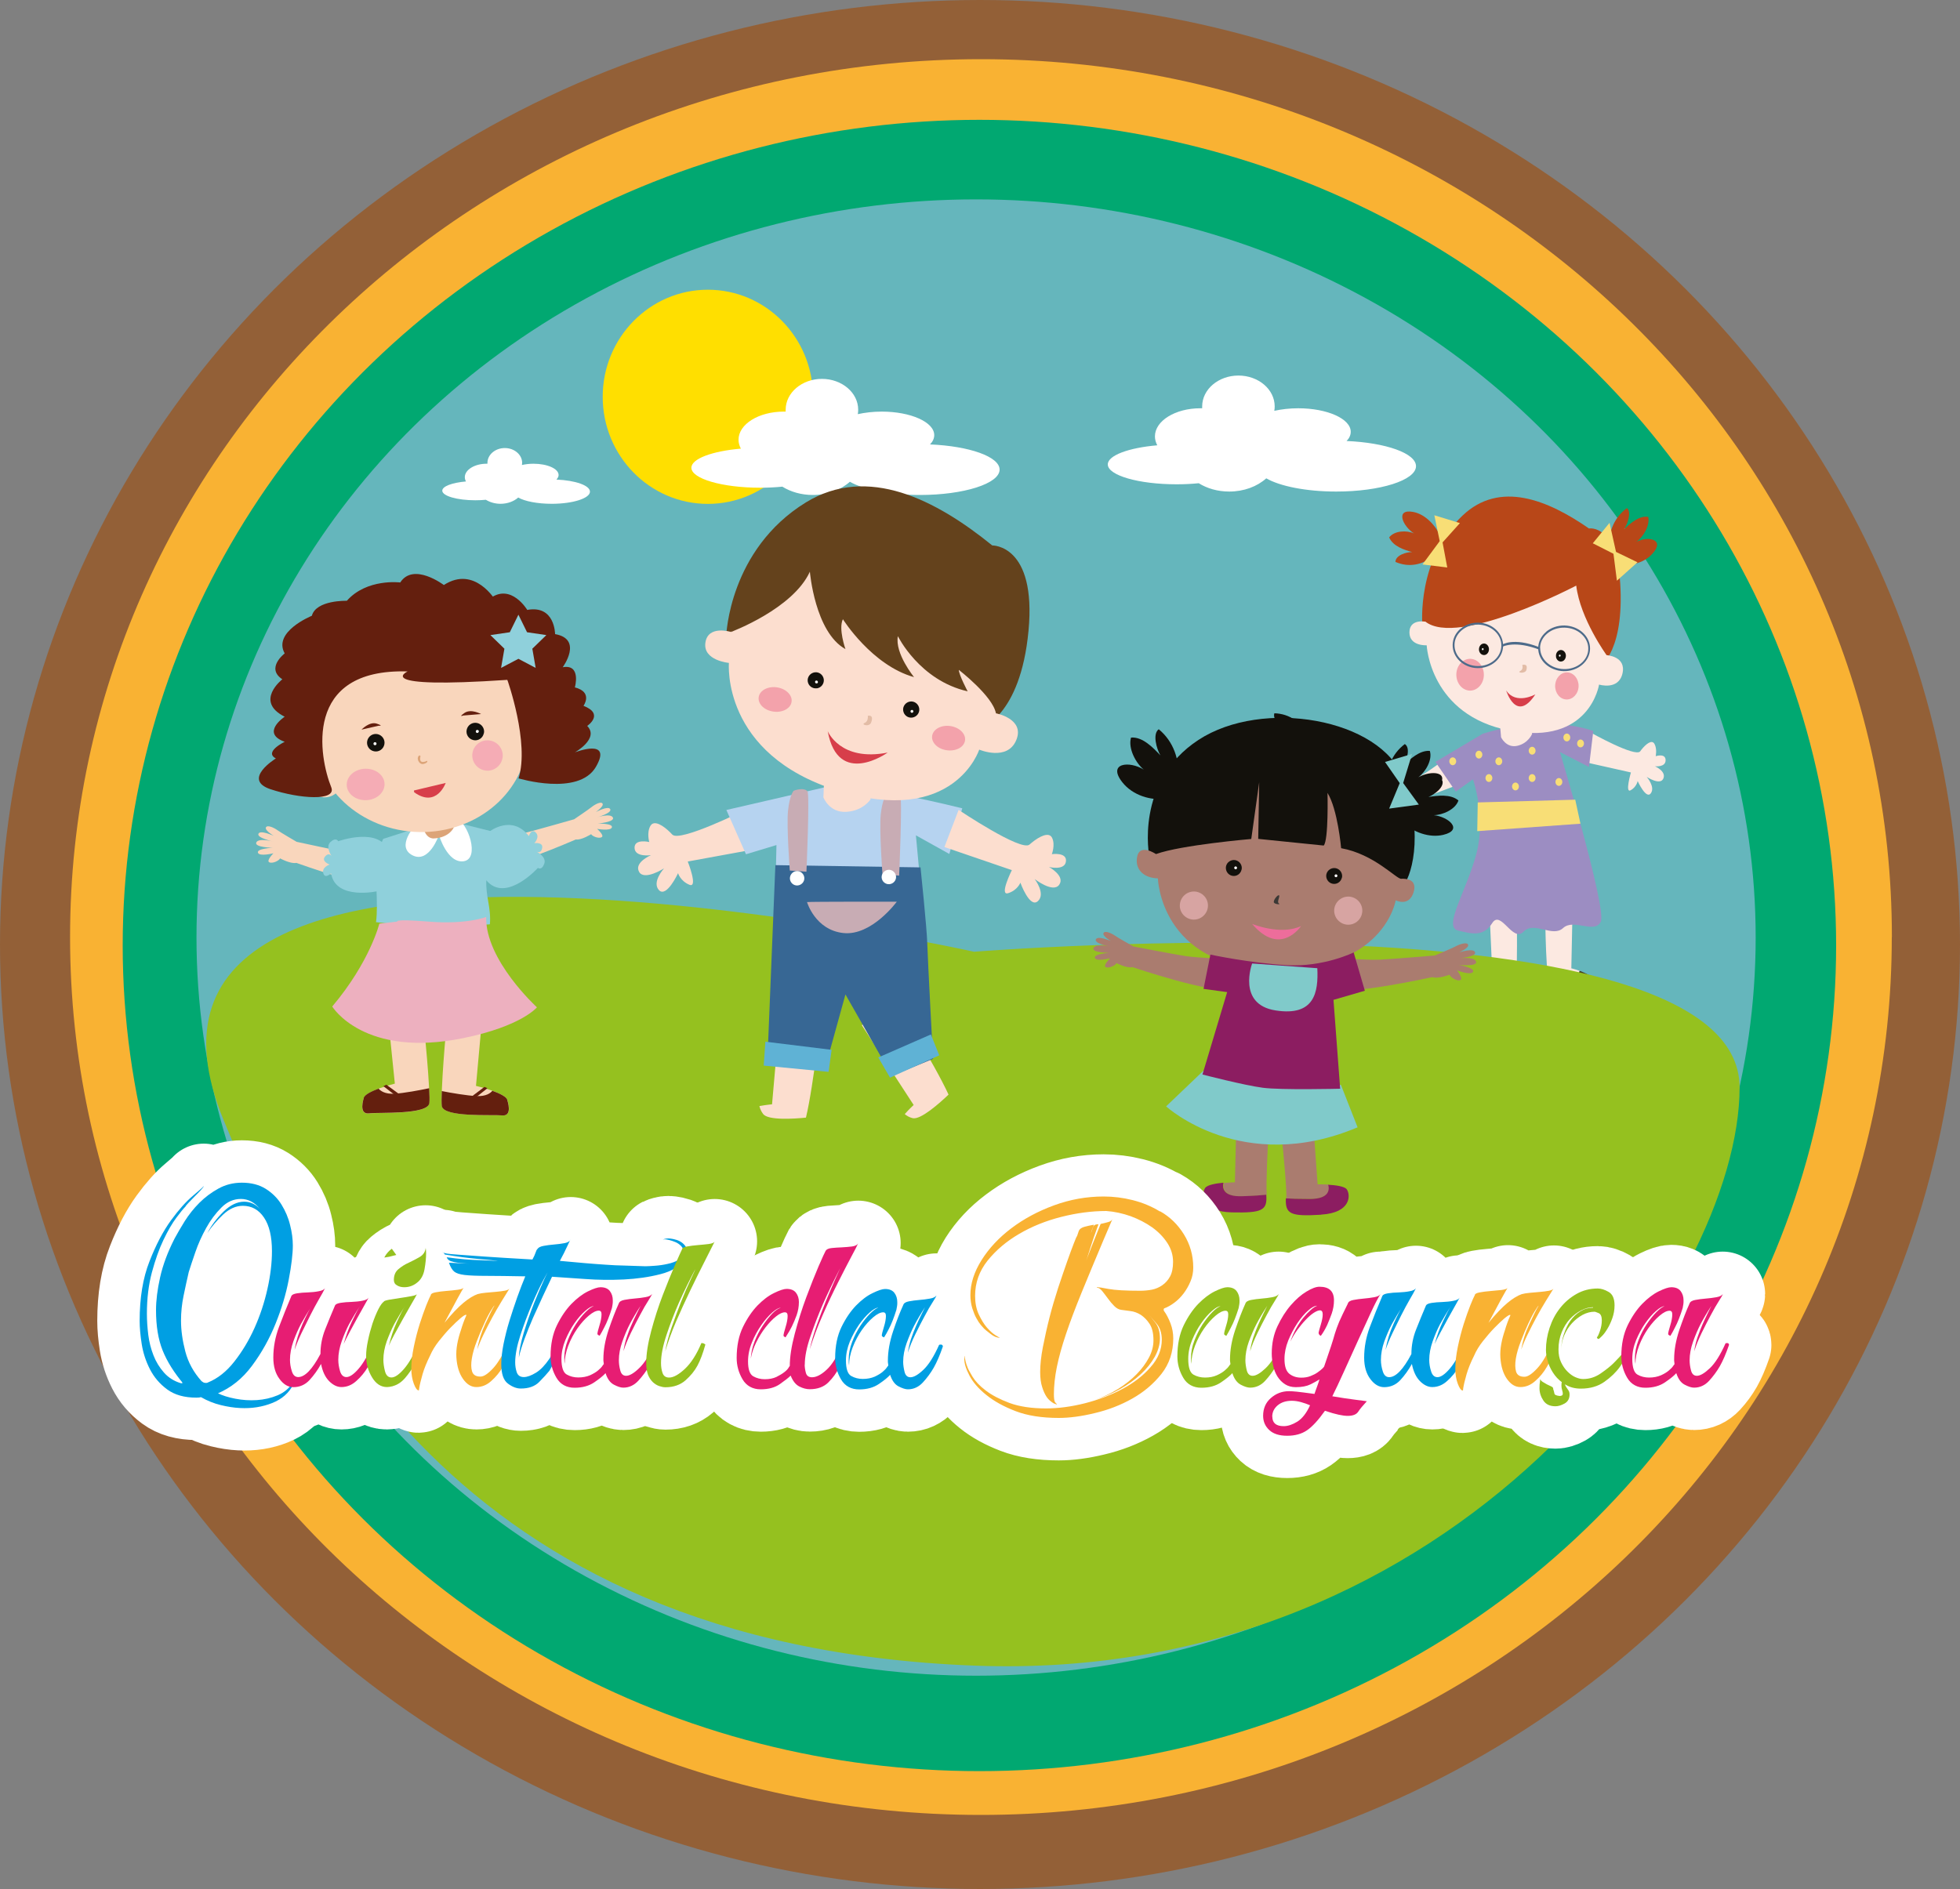 <svg xmlns="http://www.w3.org/2000/svg" id="Camada_2" data-name="Camada 2" viewBox="0 0 200 192.8"><rect x="0" y="0" width="200" height="192.8" fill="#808080" stroke="none"/><defs><style>      .cls-1 {        fill: #ffdf00;      }      .cls-2 {        fill: #f3a2ab;      }      .cls-3 {        fill: #95c11f;      }      .cls-4 {        fill: #01a871;      }      .cls-5 {        fill: #65b6bc;      }      .cls-6 {        fill: #641f0e;      }      .cls-7 {        fill: #e2bca6;      }      .cls-8, .cls-9 {        fill: #fff;      }      .cls-10 {        fill: #80caca;      }      .cls-11 {        fill: #b84718;      }      .cls-12 {        fill: #fcdecf;      }      .cls-13 {        fill: #009fe3;      }      .cls-14 {        fill: #f5acb5;      }      .cls-9 {        stroke: #fff;        stroke-linecap: round;        stroke-linejoin: round;        stroke-width: 8.65px;      }      .cls-15 {        fill: #376794;      }      .cls-16 {        fill: #f9d6bc;      }      .cls-17 {        fill: #f9b233;      }      .cls-18 {        fill: #d73e4a;      }      .cls-19 {        fill: #3b3835;      }      .cls-20 {        fill: #d7a4a2;      }      .cls-21 {        fill: #9c8dc2;      }      .cls-22 {        fill: #8c1d61;      }      .cls-23 {        fill: #4d6b8a;      }      .cls-24 {        fill: #aa7c6f;      }      .cls-25 {        fill: #936037;      }      .cls-26 {        fill: #13110c;      }      .cls-27 {        fill: #c8acb4;      }      .cls-28 {        fill: #b6d3f0;      }      .cls-29 {        fill: #64421c;      }      .cls-30 {        fill: #f8de76;      }      .cls-31 {        fill: #e6b997;      }      .cls-32 {        fill: #463d21;      }      .cls-33 {        fill: #ed6d9b;      }      .cls-34 {        fill: #dca478;      }      .cls-35 {        fill: #8fd0db;      }      .cls-36 {        fill: #5fb2d5;      }      .cls-37 {        fill: #e71d73;      }      .cls-38 {        fill: #edb0bf;      }      .cls-39 {        fill: #fce9e1;      }    </style></defs><g id="Layer_1" data-name="Layer 1"><g><ellipse class="cls-25" cx="100" cy="96.4" rx="100" ry="96.4"></ellipse><path class="cls-17" d="M193.04,95.64c0,49.48-41.61,89.6-92.95,89.6S7.15,145.12,7.15,95.64,48.77,6.04,100.1,6.04s92.95,40.11,92.95,89.6Z"></path><ellipse class="cls-4" cx="99.94" cy="96.5" rx="87.42" ry="84.27"></ellipse><ellipse class="cls-5" cx="99.6" cy="95.69" rx="79.55" ry="75.34"></ellipse><g><path class="cls-11" d="M164.15,55.79c0-1.57.61-3.03,1.87-3.93.49.43.05,1.65-.3,2.15.64-.59,1.55-1.42,2.47-1.25.18.92-.54,2.07-1.22,2.55,1.19-.63,3-.28,1.63,1.22-.91,1-2.42,1.31-3.61,1"></path><path class="cls-11" d="M145.14,63.77s-.61-6.67,4.1-11.15c3.8-3.61,8.71-1.59,12.9,1.32,0,0,2.96-.56,3.22,6.21.26,6.78-2.33,8.08-2.33,8.08,0,0-10.68-3.36-11.02-3.42-.35-.06-6.29,1.93-6.86-1.05Z"></path><path class="cls-39" d="M151.78,100.57c-.16-.19-.26-.39-.32-.57.46-.18.83-.27.83-.27l-.33-7.42,2.78-.46s.16,5.92-.06,8.54c-.78.22-2.51.64-2.9.18Z"></path><path class="cls-39" d="M160.88,99.66c.16-.19.25-.39.31-.57-.47-.17-.85-.26-.85-.26l.15-7.35-2.83-.44s-.02,5.87.27,8.46c.8.21,2.56.62,2.95.16Z"></path><path class="cls-32" d="M162.99,100.82c.27-.81-.93-1.41-1.8-1.73-.06.18-.15.38-.31.57-.39.45-2.16.04-2.95-.16.07.63.16,1.06.27,1.18.57.58,4.38,1.4,4.79.14Z"></path><path class="cls-32" d="M149.92,101.47c-.3-.81.84-1.45,1.69-1.81.06.18.16.38.33.56.41.44,2.12-.03,2.9-.27-.04.64-.1,1.08-.21,1.2-.53.61-4.24,1.57-4.71.32Z"></path><path class="cls-39" d="M161.7,77.78l4.72,1.06s-.63,2.15-.03,1.82c.6-.33.72-.94.72-.94,0,0,.86,1.91,1.34,1.25.48-.66-.42-1.68-.42-1.68,0,0,1.38.92,1.7.17.32-.75-.86-1.25-.86-1.25,0,0,1.09.13,1.09-.62,0-.75-1.01-.41-1.01-.41,0,0,.16-.75-.13-1.26-.27-.47-.87.02-1.34.61-.04.05-.08.1-.11.15-.48.66-5.07-1.92-5.07-1.92l-.6,3.02Z"></path><path class="cls-39" d="M150.16,79.57l-5.49,2.09s.97,1.98.32,1.78c-.65-.2-.86-.77-.86-.77,0,0-.54,2.06-1.12,1.51-.58-.55.14-1.74.14-1.74,0,0-1.21,1.2-1.64.53-.43-.67.64-1.42.64-1.42,0,0-1.05.36-1.17-.37-.11-.74.93-.62.93-.62,0,0-.27-.7-.07-1.27.18-.52.85-.17,1.41.31.05.04.09.08.14.12.58.54,4.71-2.74,4.71-2.74l2.07,2.56Z"></path><path class="cls-21" d="M151.33,74.87l-4.86,2.89,2.08,3.04,1.75-1.26s1.35,3.77.36,7.56c-.99,3.79-3.43,7.49-1.9,7.87,1.53.38,2.63.63,3.51-.76.88-1.39,2.08,2.02,3.18.89,1.1-1.14,2.96.63,4.05-.38,1.1-1.01,3.18.63,3.84-.63.66-1.26-4.16-17.33-4.16-17.33l2.96,1.52.44-3.67s-4.5-1.82-11.25.27Z"></path><path class="cls-39" d="M152.94,72.54l.23,2.71s.53,1.13,1.66.87c1.13-.26,1.51-1.22,1.51-1.22l-.53-2.79-2.87.43Z"></path><path class="cls-39" d="M145.43,63.45s-1.61-.31-1.61,1.1c0,1.42,1.76,1.31,1.76,1.31,0,0,.32,7.15,8.48,8.71,8.17,1.55,9.11-4.7,9.11-4.7,0,0,1.99.62,2.39-1.14.4-1.76-1.62-1.86-1.62-1.86,0,0-2.69-3.7-3.1-7.1,0,0-12.09,6.34-15.41,3.66Z"></path><path class="cls-2" d="M151.4,69.1c-.11.88-.83,1.5-1.59,1.37-.77-.13-1.3-.95-1.19-1.84.11-.89.83-1.5,1.59-1.37.77.13,1.3.95,1.19,1.84Z"></path><path class="cls-2" d="M161.05,70.31c-.15.74-.79,1.21-1.43,1.05-.65-.16-1.05-.9-.9-1.65.15-.75.79-1.22,1.43-1.05.64.17,1.05.9.9,1.65Z"></path><polygon class="cls-30" points="164.9 56.33 164.24 53.36 162.53 55.45 164.64 56.52 164.99 59.27 167.09 57.39 164.9 56.33"></polygon><path class="cls-11" d="M146.31,56.72c-1.13.93-2.53,1.24-3.92.63.02-.7,1.15-1.02,1.71-1-.8-.23-1.94-.57-2.35-1.5.55-.71,1.81-.74,2.55-.4-1.15-.71-1.98-2.55-.1-2.2,1.25.23,2.37,1.42,2.86,2.68"></path><polygon class="cls-30" points="146.91 55.23 145.15 57.61 147.68 57.92 147.2 55.36 148.97 53.39 146.36 52.59 146.91 55.23"></polygon><path class="cls-7" d="M155.33,67.87s.16.44-.21.62c-.38.18.54.31.64-.13.11-.44-.05-.58-.43-.49Z"></path><g><path class="cls-26" d="M150.92,66.37c.05.32.31.53.59.48.28-.05.46-.36.42-.68-.05-.32-.31-.54-.59-.48-.28.05-.46.36-.42.68Z"></path><path class="cls-8" d="M151.21,66.25c0,.06.03.11.08.11.05,0,.09-.04.1-.1,0-.06-.03-.11-.08-.11-.05,0-.09.04-.1.1Z"></path></g><g><path class="cls-26" d="M158.77,67.03c.05.32.31.54.59.48.28-.05.46-.36.42-.68-.05-.32-.31-.53-.59-.48-.28.06-.46.36-.41.68Z"></path><path class="cls-8" d="M159.07,66.91c0,.06.03.11.08.11.05,0,.09-.04.1-.1,0-.06-.03-.11-.08-.11-.05,0-.09.04-.1.09Z"></path></g><path class="cls-18" d="M156.67,70.87s-1.98,1.11-2.98-.4c0,0,1.02,3.39,2.98.4Z"></path><g><path class="cls-23" d="M149.02,64.18c-.5.43-.78,1.01-.79,1.64-.02,1.28,1.12,2.35,2.54,2.37,1.42.02,2.59-1,2.61-2.28,0-.62-.26-1.22-.74-1.66-.48-.44-1.12-.69-1.8-.7-.68-.01-1.33.21-1.82.64ZM148.42,65.82c0-.56.26-1.08.71-1.47.46-.4,1.06-.61,1.71-.6.64.01,1.24.25,1.69.66.44.41.68.94.67,1.5-.02,1.17-1.1,2.1-2.42,2.07-1.32-.02-2.38-.99-2.36-2.16Z"></path><path class="cls-23" d="M157.77,64.49c-.51.43-.8,1.01-.81,1.64-.02,1.28,1.15,2.34,2.61,2.37,1.46.02,2.66-1,2.68-2.28.01-.63-.26-1.22-.76-1.67-.49-.44-1.15-.69-1.85-.71-.7-.01-1.37.22-1.87.64ZM157.15,66.13c0-.56.27-1.08.73-1.47.47-.4,1.09-.61,1.76-.6.66.01,1.28.24,1.74.66.45.41.7.94.69,1.5-.01,1.17-1.13,2.1-2.48,2.07-1.35-.02-2.44-.99-2.43-2.16Z"></path><path class="cls-23" d="M153.23,65.82l.12.17s1.26-.64,3.73.32l-.08-.28c-2.59-1-3.72-.24-3.77-.21Z"></path></g><polygon class="cls-30" points="150.79 81.9 160.74 81.62 161.27 84.07 150.74 84.83 150.79 81.9"></polygon><path class="cls-30" d="M151.26,77.02c0,.22-.16.4-.35.4s-.35-.18-.35-.4.16-.4.35-.4.35.18.35.4Z"></path><path class="cls-30" d="M153.29,77.7c0,.22-.16.4-.35.4s-.35-.18-.35-.4.16-.4.35-.4.35.18.35.4Z"></path><path class="cls-30" d="M152.28,79.41c0,.22-.16.4-.35.4s-.35-.18-.35-.4.16-.4.35-.4.35.18.35.4Z"></path><path class="cls-30" d="M156.69,79.41c0,.22-.16.4-.35.4s-.35-.18-.35-.4.16-.4.35-.4.35.18.35.4Z"></path><path class="cls-30" d="M156.69,76.62c0,.22-.16.4-.35.4s-.35-.18-.35-.4.16-.4.35-.4.35.18.35.4Z"></path><path class="cls-30" d="M154.99,80.27c0,.22-.16.4-.35.4s-.35-.18-.35-.4.16-.4.35-.4.35.18.35.4Z"></path><path class="cls-30" d="M159.42,79.81c0,.22-.16.4-.35.4s-.35-.18-.35-.4.16-.4.35-.4.35.18.35.4Z"></path><path class="cls-30" d="M160.23,75.27c0,.22-.16.4-.35.4s-.35-.18-.35-.4.16-.4.35-.4.35.18.35.4Z"></path><path class="cls-30" d="M161.63,75.88c0,.22-.16.4-.35.4s-.35-.18-.35-.4.16-.4.35-.4.35.18.35.4Z"></path><path class="cls-30" d="M148.59,77.7c0,.22-.16.4-.35.4s-.35-.18-.35-.4.16-.4.35-.4.35.18.35.4Z"></path></g><path class="cls-3" d="M177.51,110.99c0,20.12-28.54,60.92-78.12,59.01-53.77-2.07-68.82-37.02-76.54-55.6-15.74-37.88,76.54-17.26,76.54-17.26,0,0,78.12-6.27,78.12,13.85Z"></path><g><path class="cls-26" d="M133.59,75.12c-.75-1.36-1.99-2.28-3.55-2.32-.23.67.74,1.46,1.29,1.69-.85-.14-2.07-.32-2.81.36.27.91,1.48,1.49,2.31,1.5-1.36.15-2.82,1.51-.88,2.01,1.29.33,2.79-.27,3.72-1.24"></path><g><path class="cls-26" d="M143.3,81.97c.82-1.37,2.17-2.28,3.87-2.32.26.67-.81,1.46-1.41,1.69.93-.14,2.26-.32,3.06.36-.3.91-1.61,1.49-2.52,1.5,1.49.15,3.08,1.51.96,2.01-1.41.33-3.05-.27-4.06-1.24"></path><path class="cls-26" d="M141.57,80.08c-.14-1.59.43-3.12,1.78-4.14.6.39.2,1.66-.15,2.2.67-.65,1.65-1.58,2.7-1.5.29.91-.44,2.15-1.17,2.69,1.3-.75,3.38-.58,1.96,1.07-.94,1.09-2.63,1.56-4.02,1.36"></path><path class="cls-26" d="M120.23,79.47c.15-1.93-.48-3.79-1.99-5.04-.66.47-.22,2.01.17,2.67-.75-.8-1.83-1.92-3-1.82-.32,1.1.49,2.61,1.3,3.27-1.44-.91-3.76-.7-2.18,1.3,1.05,1.33,2.93,1.9,4.48,1.66"></path><path class="cls-24" d="M126.84,122.11c1.21-.05,1.96-.11,2.42-.16,0,0,0,0,0-.01-.1-1.14.14-5.58.14-5.58l-3.27-.6-.12,4.91s-.51.01-1.12.07c-.11.46-.11,1.46,1.95,1.37Z"></path><path class="cls-22" d="M125.68,123.74c3.12.07,3.66-.2,3.53-1.8-.46.05-1.21.11-2.43.15-2.06.08-2.05-.92-1.94-1.38-.75.07-1.64.22-1.86.53-.39.55-.42,2.43,2.7,2.5Z"></path><path class="cls-24" d="M133.69,122.36c-1.21,0-1.96-.02-2.43-.05h0c.05-1.15-.4-5.58-.4-5.58l3.24-.75.35,4.9s.51-.01,1.12.02c.13.45.18,1.45-1.88,1.46Z"></path><path class="cls-22" d="M134.8,123.98c-3.11.19-3.66-.06-3.59-1.67.46.03,1.22.06,2.43.06,2.06,0,2.02-.99,1.89-1.45.75.04,1.65.16,1.88.45.41.53.52,2.41-2.6,2.6Z"></path><path class="cls-24" d="M135.72,97.71s3.63.31,5.04.24c1.41-.07,5.66-.43,5.66-.43,0,0,1.77-.74,2.15-.95.39-.21,1.16-.46,1.24-.13.09.32-.92.76-.92.76,0,0,1.5-.48,1.63,0,.13.47-1.66.61-1.66.61,0,0,1.61-.2,1.76.34.15.54-1.78.33-1.78.33,0,0,1.67.29,1.47.7-.2.42-1.63-.14-1.63-.14,0,0,.68.88.31,1-.37.12-1-.31-1.07-.56,0,0-1.19.46-1.76.25,0,0-9.45,2.08-10.34,1.11-.9-.97-.11-3.11-.11-3.11Z"></path><path class="cls-24" d="M125.77,97.87s-3.48-.08-4.81-.29c-1.33-.21-5.3-.98-5.3-.98,0,0-1.56-.87-1.9-1.11-.34-.24-1.03-.55-1.16-.25-.13.3.76.81.76.81,0,0-1.35-.6-1.54-.17-.19.43,1.48.74,1.48.74,0,0-1.5-.36-1.72.14-.22.49,1.63.49,1.63.49,0,0-1.62.1-1.49.52.13.41,1.56.03,1.56.03,0,0-.77.76-.44.91.33.15.99-.19,1.09-.41,0,0,1.05.55,1.63.41,0,0,8.63,2.91,9.63,2.1.99-.82.57-2.92.57-2.92Z"></path><path class="cls-26" d="M117.28,87.44s-1.53-7.64,5.01-11.92c6.54-4.28,18.6-2.19,20.91,3.95,2.23,5.92.69,10.34-.11,11.02-.8.69-21.44-1.03-21.41-.87.03.16-4.41-2.18-4.41-2.18Z"></path><path class="cls-24" d="M117.97,87.18s-1.77-1.23-1.96.42c-.15,1.27.83,2.02,2.14,2.05,0,0,.24,8.99,11.53,9.28,11.55.31,12.74-7.04,12.74-7.04,0,0,1.34.7,1.82-.81.42-1.35-.78-1.42-1.27-1.39-.48.03-2.76-2.52-6.12-3.12,0,0-.35-3.98-1.39-5.64,0,0,.12,4.84-.39,5.37l-6.68-.68.1-5.78-.81,5.79s-7.16.61-9.72,1.54Z"></path><path class="cls-19" d="M130.52,91.39c.11.12-.26.69-.02.82.24.12-.36.11-.5-.08-.14-.19.39-.88.53-.74Z"></path><path class="cls-20" d="M123.26,92.47c-.03.79-.69,1.41-1.48,1.39-.79-.03-1.42-.69-1.39-1.48.03-.79.69-1.41,1.48-1.39.79.03,1.42.69,1.39,1.48Z"></path><path class="cls-20" d="M139.01,92.99c-.03.8-.69,1.41-1.48,1.39-.79-.03-1.41-.69-1.39-1.48.03-.79.69-1.41,1.48-1.39.79.03,1.42.69,1.39,1.48Z"></path><path class="cls-33" d="M127.77,94.3s2.9,1.2,4.99.22c0,0-2.11,3.19-4.99-.22Z"></path><path class="cls-10" d="M122.78,109.3l-3.79,3.62s7.74,7.11,19.54,2.14l-1.7-4.33s-7.79.67-14.05-1.44Z"></path><path class="cls-22" d="M123.5,97.43s4.07.87,7.83,1.08c3.75.21,6.8-1.3,6.8-1.3l1.14,3.91-3.2.93.68,9.07s-6.04.15-7.9-.1c-1.86-.24-6.15-1.35-6.15-1.35l2.52-8.41-2.41-.33.7-3.51Z"></path><g><path class="cls-26" d="M136.93,89.56c-.09.44-.51.73-.95.64-.44-.09-.72-.52-.64-.95.09-.44.52-.72.96-.64.44.09.72.52.64.96Z"></path><path class="cls-8" d="M136.47,89.38c0,.08-.06.15-.14.15-.08,0-.15-.06-.15-.14s.06-.15.14-.15c.08,0,.15.06.15.14Z"></path></g><g><path class="cls-26" d="M126.69,88.75c-.09.44-.51.73-.95.64-.44-.09-.72-.52-.64-.96.09-.44.52-.72.96-.64.44.09.72.52.64.95Z"></path><path class="cls-8" d="M126.23,88.57c0,.08-.06.15-.14.15-.08,0-.15-.06-.15-.14,0-.08.06-.15.14-.15.08,0,.14.06.15.14Z"></path></g><polygon class="cls-10" points="143.18 79.92 144.09 76.95 141.33 77.77 142.83 79.93 141.75 82.53 144.78 82.12 143.18 79.92"></polygon><path class="cls-10" d="M127.77,98.34s-1.57,4.18,2.4,4.79c3.97.62,4.37-1.86,4.25-4.31l-6.65-.48Z"></path></g></g><g><g><g><path class="cls-9" d="M22.19,142.18c.49.25,1.1.44,1.83.58.73.14,1.46.19,2.2.14.74-.05,1.44-.21,2.11-.49.66-.28,1.18-.71,1.55-1.3.03.03.05.09.05.19-.43.86-1.15,1.5-2.16,1.9-1,.4-2.09.57-3.27.51-.62-.03-1.28-.13-1.97-.3-.7-.17-1.37-.44-2.02-.81-.09.03-.25.05-.46.05-1.24,0-2.23-.28-2.99-.84-.76-.56-1.34-1.24-1.76-2.06-.42-.82-.7-1.68-.84-2.57-.14-.9-.21-1.68-.21-2.36,0-2.35.33-4.37,1-6.07.66-1.7,1.4-3.1,2.2-4.2.8-1.1,1.55-1.93,2.23-2.5.68-.57,1.05-.91,1.11-1,0,.06-.1.2-.3.42-.2.22-.42.44-.65.67-.23.23-.44.45-.63.65-.19.2-.28.32-.28.35-.19.19-.5.57-.93,1.14-.43.57-.87,1.33-1.32,2.27-.45.94-.84,2.05-1.18,3.32-.34,1.27-.51,2.67-.51,4.22,0,.71.05,1.43.14,2.16.09.73.27,1.42.53,2.09.26.67.62,1.25,1.07,1.76.45.51,1.03.88,1.74,1.09h.14s.02-.05-.05-.14l.23.28c-1.02-1.2-1.75-2.37-2.2-3.5-.45-1.13-.67-2.49-.67-4.1,0-.99.14-2.11.42-3.36.28-1.25.77-2.57,1.48-3.96.28-.53.63-1.12,1.04-1.79.42-.66.91-1.28,1.48-1.85.57-.57,1.22-1.06,1.95-1.46.72-.4,1.52-.6,2.39-.6.96,0,1.77.21,2.44.63.66.42,1.2.95,1.6,1.6.4.65.7,1.34.88,2.09.19.74.28,1.44.28,2.09,0,.86-.14,2.03-.42,3.5-.28,1.47-.73,2.97-1.35,4.5-.62,1.53-1.41,2.95-2.39,4.27-.97,1.31-2.15,2.26-3.55,2.85ZM20.57,140.97s.09.07.16.11c.08.05.18.07.3.07.09,0,.15-.02.19-.05.99-.4,1.89-1.11,2.69-2.13.8-1.02,1.49-2.16,2.06-3.43.57-1.27,1.01-2.6,1.32-3.99.31-1.39.46-2.67.46-3.85,0-1.48-.27-2.63-.81-3.43-.54-.8-1.26-1.21-2.16-1.21-.71,0-1.38.3-2.02.9-.63.6-1.17,1.23-1.6,1.88.4-.77.95-1.5,1.64-2.18.7-.68,1.4-1.02,2.11-1.02.62,0,1.16.25,1.62.74-.56-.68-1.21-1.02-1.95-1.02s-1.41.3-1.99.88c-.59.59-1.11,1.28-1.55,2.09-.45.8-.82,1.63-1.11,2.48-.29.85-.52,1.53-.67,2.02-.19.8-.36,1.62-.53,2.43-.17.82-.26,1.66-.26,2.53,0,.99.15,2.04.44,3.15.29,1.11.84,2.12,1.65,3.02Z"></path><path class="cls-9" d="M38.51,137.21c0,.09-.09.37-.26.84-.17.46-.41.96-.72,1.48-.31.53-.7,1-1.16,1.41-.46.42-.97.63-1.53.63-.43,0-.85-.2-1.25-.6-.4-.4-.68-.99-.83-1.76-.34.62-.74,1.17-1.18,1.65-.45.48-1,.72-1.65.72-.53,0-1-.28-1.41-.84-.42-.56-.63-1.28-.63-2.18,0-1.05.19-2.09.58-3.13.39-1.03.81-2.09,1.27-3.18.06-.12.26-.21.58-.26.33-.05.69-.08,1.09-.09.4-.02.77-.05,1.11-.12.34-.06.56-.17.65-.32-.15.31-.37.7-.65,1.18-.28.48-.56,1.01-.86,1.6-.29.59-.59,1.18-.88,1.79-.29.6-.53,1.18-.72,1.74.15-.9.43-1.78.81-2.64.39-.86.7-1.48.95-1.85-.4.62-.77,1.24-1.11,1.85-.28.53-.53,1.11-.77,1.76-.23.65-.35,1.28-.35,1.9,0,.37.06.76.19,1.16.12.4.34.6.65.6.68,0,1.44-.79,2.27-2.36,0-.87.16-1.71.49-2.53.32-.82.66-1.63,1-2.44.06-.12.26-.21.58-.26.32-.05.69-.08,1.09-.09.4-.02.77-.05,1.11-.12.34-.06.56-.17.65-.32-.06.12-.21.39-.44.79-.23.4-.48.84-.74,1.32-.26.48-.53.97-.79,1.46-.26.5-.46.88-.58,1.16.22-.8.49-1.57.84-2.29.34-.73.62-1.26.83-1.6-.4.62-.77,1.24-1.11,1.85-.28.53-.53,1.11-.76,1.76-.23.65-.35,1.28-.35,1.9,0,.37.06.76.18,1.16.12.4.34.6.65.6.34,0,.76-.29,1.25-.86.49-.57.99-1.44,1.48-2.62h.23l.19.14Z"></path><path class="cls-9" d="M40.09,141.48c-.25.06-.45.09-.6.09-.62,0-1.13-.33-1.53-1-.4-.66-.6-1.4-.6-2.2,0-.43.06-.95.19-1.55.12-.6.28-1.18.46-1.74.19-.56.39-1.04.6-1.46.22-.42.4-.67.56-.77,0-.06.17-.12.51-.19.34-.06.72-.12,1.14-.19.42-.06.8-.12,1.16-.18.35-.06.55-.14.58-.23-.09.19-.28.52-.56,1-.28.48-.57,1-.88,1.55-.31.56-.6,1.09-.88,1.6-.28.51-.46.89-.56,1.14.19-.83.46-1.64.81-2.41.35-.77.64-1.33.86-1.67-.4.62-.77,1.24-1.11,1.85-.28.53-.53,1.11-.77,1.76-.23.65-.35,1.28-.35,1.9,0,.34.05.73.16,1.16.11.43.33.65.67.65s.77-.29,1.28-.88c.51-.59,1.01-1.47,1.51-2.64h.09c.12,0,.22.03.28.09l.04.05c0,.06-.07.29-.21.69-.14.4-.35.85-.63,1.35-.28.49-.6.96-.97,1.39-.37.43-.79.71-1.25.83ZM42.5,130.96c-.37.28-.79.42-1.25.42-.28,0-.53-.06-.74-.19s-.32-.31-.32-.56c0-.46.15-.83.46-1.09.31-.26.66-.49,1.07-.67.4-.19.77-.38,1.11-.58.34-.2.54-.49.6-.86v-.09s.05.2.05.6c0,.43-.05.97-.16,1.6-.11.64-.38,1.11-.81,1.42Z"></path><path class="cls-9" d="M52.28,137.21c0,.09-.09.37-.26.84-.17.46-.41.96-.72,1.48-.31.53-.7,1-1.16,1.41-.46.42-.97.63-1.53.63-.53,0-.98-.28-1.37-.84-.39-.56-.61-1.28-.67-2.18-.03-.43,0-.9.09-1.39.09-.49.22-.96.37-1.39.15-.53.34-1.04.56-1.53,0-.03-.02-.05-.04-.05-.09,0-.29.12-.58.37-.29.25-.63.57-1.02.97-.39.4-.77.85-1.16,1.34-.39.49-.69.99-.9,1.48-.34.68-.6,1.31-.77,1.9-.17.59-.29,1.08-.35,1.48,0,.12-.02.18-.05.18-.15,0-.32-.22-.49-.67-.17-.45-.26-.97-.26-1.55,0-.68.09-1.43.26-2.25.17-.82.37-1.59.6-2.32.23-.73.46-1.36.67-1.9.22-.54.37-.89.46-1.04h-.05.05c0-.12.16-.22.49-.28.32-.06.69-.11,1.09-.14.4-.03.79-.07,1.16-.11.37-.05.59-.13.65-.26-.06.06-.28.43-.65,1.11-.37.68-.82,1.52-1.34,2.51.74-.9,1.38-1.57,1.92-2.02.54-.45,1.03-.75,1.46-.9.22-.06.49-.11.84-.14.34-.03.68-.06,1.02-.09.34-.03.65-.07.93-.12.28-.05.45-.15.51-.3-.25.4-.53.87-.86,1.39-.32.53-.64,1.07-.95,1.65-.31.57-.6,1.14-.88,1.72-.28.57-.49,1.09-.65,1.55.15-.9.43-1.78.83-2.64.4-.86.71-1.48.93-1.85-.03,0-.16.18-.37.53-.22.35-.45.8-.69,1.34-.25.54-.5,1.13-.74,1.76-.25.63-.42,1.22-.51,1.76-.09.54-.09.99.02,1.34.11.36.39.53.86.53.34,0,.77-.29,1.3-.86.52-.57,1.03-1.44,1.53-2.62h.23l.19.14Z"></path><path class="cls-9" d="M69.95,128.5c-.56.74-1.41,1.26-2.57,1.55-1.16.3-2.4.47-3.73.53-1.33.06-2.65.05-3.96-.05-1.31-.09-2.43-.17-3.36-.23-.28.59-.59,1.24-.93,1.97-.34.73-.67,1.46-1,2.2-.32.74-.62,1.47-.88,2.18-.26.71-.46,1.34-.58,1.9.03-.68.2-1.53.51-2.55.31-1.02.66-2.02,1.04-2.99.39-.97.75-1.82,1.09-2.55.34-.72.56-1.14.65-1.23-.06.09-.29.51-.7,1.25-.4.74-.82,1.62-1.25,2.64-.43,1.02-.83,2.07-1.18,3.15-.35,1.08-.53,2.01-.53,2.78,0,.34.05.67.16,1,.11.32.35.49.72.49.34,0,.75-.15,1.23-.44.48-.29.93-.77,1.37-1.41.34-.53.55-.93.63-1.21.08-.28.24-.41.49-.41.09,0,.14.01.14.04,0,.09-.05.27-.16.53s-.23.55-.37.86c-.14.31-.28.59-.42.86-.14.27-.24.44-.3.54-.25.31-.6.69-1.04,1.14-.45.45-1.07.67-1.88.67-.43,0-.87-.17-1.32-.51-.45-.34-.67-1-.67-1.99,0-.59.08-1.27.23-2.04.16-.77.35-1.56.6-2.36.25-.8.51-1.6.79-2.39.28-.79.56-1.51.83-2.16-1.67-.03-2.99-.05-3.96-.05s-1.72-.03-2.23-.09c-.51-.06-.86-.18-1.07-.35-.2-.17-.38-.47-.53-.91.59.03,1.08.05,1.48.07.4.02.64.03.7.03-.09,0-.26,0-.51-.03-.25-.02-.5-.04-.76-.07-.26-.03-.5-.08-.72-.16-.22-.08-.35-.21-.42-.4.62.09,1.23.16,1.83.21.6.05,1.15.08,1.65.09.49.02.9.03,1.2.05.31.02.5.02.56.02-.52-.06-1.24-.13-2.16-.21-.91-.08-2-.22-3.27-.44-.09-.16-.19-.23-.28-.23.16.06.32.11.51.14.19.03.58.07,1.18.12.6.05,1.48.11,2.64.19,1.16.08,2.79.18,4.89.3.15-.28.26-.51.32-.69.06-.19.12-.31.19-.37.09-.16.3-.26.63-.33.33-.06.68-.11,1.07-.14.39-.03.74-.08,1.07-.14.32-.06.53-.19.63-.37-.03,0-.15.22-.35.67-.2.45-.46.95-.76,1.51.96.09,1.81.17,2.55.23.74.06,1.45.12,2.11.16.67.05,1.31.08,1.95.09.63.02,1.34.04,2.11.07.22,0,.54-.02.97-.05.43-.03.86-.09,1.3-.19.43-.09.81-.23,1.14-.42.32-.19.49-.45.49-.79,0-.25-.09-.46-.26-.62-.17-.17-.36-.3-.58-.4-.22-.09-.42-.16-.63-.21-.2-.05-.35-.07-.44-.07-.15,0-.26.02-.32.05.09-.03.19-.06.3-.09.11-.03.24-.05.39-.05.12,0,.3.02.53.07.23.05.45.12.65.23.2.11.38.26.53.46.15.2.23.46.23.76,0,.22-.06.4-.19.56Z"></path><path class="cls-9" d="M67.03,137.08c.09.03.14.09.14.18-.31.9-.62,1.61-.93,2.16s-.68,1.04-1.11,1.51c-.43.46-.94.7-1.53.7-.25,0-.57-.1-.95-.3-.39-.2-.67-.59-.86-1.18-.22.25-.6.56-1.14.93-.54.37-1.21.56-2.02.56s-1.45-.34-1.85-1.02c-.4-.68-.6-1.41-.6-2.18,0-1.24.22-2.3.65-3.18.43-.88.93-1.61,1.48-2.18.56-.57,1.12-1,1.69-1.28.57-.28,1-.42,1.28-.42.43,0,.75.13.95.39.2.26.3.58.3.95,0,.16,0,.29-.02.4-.01.11-.04.24-.07.39-.25.81-.51,1.47-.79,1.99-.16.31-.31.59-.46.84-.15-.06-.23-.12-.23-.19,0-.12.07-.41.21-.86.14-.45.21-.83.21-1.14,0-.25-.09-.37-.28-.37-.28,0-.62.17-1.02.51-.4.34-.79.77-1.16,1.3-.37.53-.68,1.11-.93,1.76-.25.65-.37,1.27-.37,1.85-.03-.12-.04-.32-.04-.6,0-.59.12-1.18.35-1.79.23-.6.51-1.15.83-1.65.32-.49.66-.91,1-1.25.34-.34.62-.54.83-.6-.22,0-.51.16-.88.49-.37.32-.74.74-1.09,1.25-.36.51-.66,1.08-.93,1.72-.26.63-.4,1.28-.4,1.92,0,.86.18,1.4.54,1.6.35.2.75.3,1.18.3.46,0,.86-.08,1.21-.23.34-.16.61-.32.81-.49.2-.17.35-.32.44-.46.09-.14.14-.19.14-.16,0-.06,0-.14-.02-.23-.02-.09-.02-.19-.02-.28,0-.96.18-1.96.53-3.01.36-1.05.7-1.95,1.04-2.69.06-.18.26-.31.58-.37.32-.06.68-.11,1.07-.14.39-.03.75-.07,1.09-.14.34-.06.56-.17.65-.32,0,.06-.13.29-.37.67-.25.39-.53.86-.83,1.44-.31.57-.63,1.19-.95,1.85-.32.67-.58,1.29-.76,1.88.06-.46.17-.93.32-1.39.15-.46.32-.91.51-1.32.18-.42.36-.8.53-1.14.17-.34.3-.6.39-.79-.46.71-.83,1.34-1.11,1.88-.28.54-.53,1.14-.76,1.78-.23.65-.35,1.28-.35,1.9,0,.31.04.65.14,1.02.09.37.29.56.6.56.34,0,.78-.25,1.32-.77.54-.51,1.08-1.35,1.6-2.53,0-.03.08-.04.23-.04Z"></path><path class="cls-9" d="M71.11,129.24c-.68,1.27-1.3,2.52-1.85,3.76-.46,1.05-.88,2.13-1.25,3.24-.37,1.11-.56,2.07-.56,2.88,0,.37.05.71.16,1.02.11.31.33.46.67.46.43,0,.96-.29,1.6-.88.63-.59,1.2-1.47,1.69-2.64.15,0,.26.03.32.09.03.03.06.05.09.05-.25.9-.52,1.62-.81,2.16-.29.54-.7,1.04-1.23,1.51-.53.46-1.21.7-2.04.7-.19,0-.39-.04-.63-.12-.23-.08-.45-.21-.65-.4-.2-.19-.36-.43-.49-.74-.12-.31-.19-.71-.19-1.2,0-.93.17-2.03.51-3.29.34-1.27.73-2.49,1.18-3.66.45-1.17.87-2.2,1.25-3.08.39-.88.62-1.41.72-1.6,0-.12.17-.22.51-.28.34-.06.7-.11,1.09-.14.39-.03.76-.07,1.11-.12.35-.05.56-.13.62-.26-.28.56-.64,1.28-1.09,2.16-.45.88-.92,1.83-1.41,2.85-.49,1.02-.97,2.07-1.44,3.15-.46,1.08-.83,2.1-1.11,3.06.12-.74.34-1.56.65-2.46.31-.9.64-1.77.97-2.62.34-.85.66-1.6.97-2.25.31-.65.51-1.1.6-1.34Z"></path></g><g><path class="cls-9" d="M82.11,139.28c0,.25.04.53.12.83.08.31.29.46.63.46.43,0,.93-.25,1.48-.76.56-.51,1.08-1.35,1.58-2.53h.05l.09-.05c.15,0,.23.06.23.19v-.05s-.09.23-.16.7c-.08.46-.25.97-.51,1.51-.26.54-.62,1.04-1.09,1.51-.46.46-1.1.7-1.9.7-.34,0-.7-.09-1.07-.28-.37-.19-.66-.56-.88-1.11-.22.22-.58.5-1.09.86-.51.36-1.17.54-1.97.54s-1.45-.34-1.85-1.02c-.4-.68-.6-1.41-.6-2.18,0-1.24.22-2.3.65-3.18.43-.88.93-1.61,1.48-2.18.56-.57,1.12-1,1.69-1.27.57-.28,1-.42,1.28-.42.43,0,.75.13.95.39.2.26.3.58.3.95,0,.46-.08.91-.23,1.34-.16.43-.32.82-.49,1.16-.17.34-.33.61-.46.81-.14.2-.19.3-.16.3-.16-.06-.23-.12-.23-.19,0-.12.07-.41.21-.86.14-.45.21-.83.21-1.14,0-.25-.09-.37-.28-.37-.25,0-.55.14-.9.42-.36.28-.71.65-1.07,1.11-.36.46-.67.97-.95,1.53-.28.56-.46,1.11-.56,1.67.03-.59.16-1.18.39-1.76.23-.59.51-1.13.84-1.62.32-.49.65-.9.97-1.23.32-.33.61-.52.86-.58-.22,0-.51.16-.88.49-.37.32-.74.75-1.11,1.28-.37.53-.69,1.11-.95,1.76-.27.65-.4,1.3-.4,1.95,0,.8.18,1.31.53,1.51.35.2.75.3,1.18.3.46,0,.86-.08,1.18-.23.32-.16.59-.32.81-.49.22-.17.36-.32.44-.46.08-.14.12-.19.12-.16,0-.93.17-2.03.51-3.31.34-1.28.73-2.53,1.18-3.73.45-1.21.87-2.26,1.25-3.15.39-.9.63-1.42.72-1.58.09-.15.3-.25.62-.28.33-.03.67-.05,1.04-.07.37-.02.72-.05,1.04-.09.33-.05.54-.16.63-.35-.09.22-.33.69-.72,1.41-.39.73-.83,1.59-1.34,2.6s-1.03,2.1-1.55,3.29c-.53,1.19-.97,2.37-1.34,3.55.15-.74.39-1.56.7-2.44.31-.88.63-1.72.95-2.5.32-.79.63-1.49.9-2.11.28-.62.47-1.04.56-1.25-.74,1.45-1.34,2.7-1.79,3.73-.45,1.04-.87,2.12-1.25,3.24-.39,1.13-.58,2.09-.58,2.9Z"></path><path class="cls-9" d="M96.07,137.24c.09.03.14.09.14.19-.31.9-.62,1.61-.93,2.16-.31.54-.68,1.04-1.11,1.51-.43.46-.94.7-1.53.7-.25,0-.56-.1-.95-.3-.39-.2-.67-.6-.86-1.18-.22.25-.59.56-1.14.93-.54.37-1.21.56-2.02.56s-1.45-.34-1.85-1.02c-.4-.68-.6-1.41-.6-2.18,0-1.24.22-2.3.65-3.18.43-.88.93-1.61,1.48-2.18.56-.57,1.12-1,1.69-1.27.57-.28,1-.42,1.27-.42.43,0,.75.13.95.39.2.26.3.58.3.95,0,.16,0,.28-.02.39-.02.11-.04.24-.07.39-.25.8-.51,1.47-.79,1.99-.16.31-.31.59-.47.84-.15-.06-.23-.12-.23-.19,0-.12.07-.41.21-.86.14-.45.21-.83.21-1.14,0-.25-.09-.37-.28-.37-.28,0-.62.17-1.02.51-.4.34-.79.77-1.16,1.3-.37.53-.68,1.11-.93,1.76-.25.65-.37,1.27-.37,1.86-.03-.13-.04-.33-.04-.6,0-.59.12-1.18.35-1.79.23-.6.51-1.15.84-1.65.32-.49.66-.91,1-1.25.34-.34.62-.54.83-.6-.22,0-.51.16-.88.49-.37.32-.73.74-1.09,1.25-.35.51-.66,1.08-.93,1.72-.26.64-.4,1.28-.4,1.92,0,.87.18,1.4.54,1.6.35.2.75.3,1.18.3.46,0,.86-.08,1.21-.23.34-.16.61-.32.81-.49.2-.17.35-.32.44-.46.09-.14.14-.19.14-.16,0-.06,0-.14-.02-.23-.02-.09-.02-.19-.02-.28,0-.96.18-1.96.53-3.01.35-1.05.7-1.95,1.04-2.69.06-.19.26-.31.58-.37.32-.06.68-.11,1.06-.14.39-.03.75-.08,1.09-.14.34-.06.56-.17.65-.32,0,.06-.12.29-.37.67-.25.39-.53.86-.83,1.44-.31.57-.63,1.19-.95,1.85-.33.67-.58,1.29-.76,1.88.06-.46.17-.93.32-1.39.15-.46.33-.9.51-1.32.18-.42.36-.8.53-1.14.17-.34.3-.6.39-.79-.46.71-.83,1.34-1.11,1.88-.28.54-.53,1.14-.77,1.79-.23.65-.35,1.28-.35,1.9,0,.31.05.65.14,1.02.09.37.29.56.6.56.34,0,.78-.25,1.32-.76.54-.51,1.07-1.35,1.6-2.53,0-.03.08-.05.23-.05Z"></path></g><g><path class="cls-9" d="M118.38,123.63c.99.56,1.8,1.35,2.43,2.36.63,1.02.95,2.15.95,3.39,0,.49-.09.97-.28,1.41-.19.45-.42.86-.7,1.23-.28.37-.6.69-.95.95-.35.26-.7.46-1.04.58-.03.03-.05.08-.05.14s.02.11.05.14c.25.34.46.76.65,1.25.19.49.28,1.01.28,1.53,0,1.39-.4,2.6-1.2,3.62-.81,1.02-1.8,1.86-2.99,2.53-1.19.67-2.47,1.16-3.83,1.48-1.36.33-2.58.49-3.66.49-1.73,0-3.2-.23-4.4-.69-1.2-.46-2.2-1.01-2.99-1.65-.79-.63-1.36-1.29-1.72-1.97-.36-.68-.53-1.24-.53-1.67,0-.22.02-.34.04-.37,0,.15.03.35.09.58.06.23.12.43.19.58.06.19.23.51.51.97.28.46.72.94,1.34,1.41.62.48,1.43.9,2.43,1.28,1.01.37,2.25.56,3.73.56,1.27,0,2.6-.18,3.99-.53,1.39-.36,2.67-.84,3.82-1.46,1.16-.62,2.12-1.36,2.87-2.23.76-.86,1.14-1.79,1.14-2.78,0-.71-.19-1.27-.56-1.69-.37-.42-.62-.7-.74-.86.12.16.34.43.65.81.31.39.46.92.46,1.6,0,.62-.18,1.24-.53,1.88-.36.63-.84,1.23-1.44,1.78-.6.56-1.31,1.06-2.11,1.51-.8.45-1.65.81-2.55,1.09.83-.28,1.62-.65,2.36-1.11.74-.46,1.37-.97,1.9-1.51.53-.54.94-1.11,1.25-1.69.31-.59.46-1.17.46-1.76,0-.71-.13-1.27-.39-1.67-.26-.4-.57-.71-.9-.93-.34-.21-.7-.35-1.09-.39-.39-.05-.69-.09-.9-.12-.25-.03-.49-.16-.72-.4-.23-.23-.45-.49-.65-.77-.2-.28-.4-.53-.58-.76-.19-.23-.37-.35-.56-.35l.05-.05c.12,0,.52.06,1.18.19.67.12,1.74.18,3.22.18.4,0,.79-.04,1.18-.11.39-.08.74-.23,1.07-.46.33-.23.59-.53.79-.91.2-.37.3-.86.3-1.48,0-.68-.19-1.32-.58-1.92-.39-.6-.91-1.14-1.55-1.6-.65-.46-1.39-.84-2.2-1.14-.82-.29-1.65-.47-2.48-.53-1.48,0-3.01.2-4.59.6-1.58.4-3.02.98-4.31,1.74-1.3.76-2.37,1.67-3.22,2.74-.85,1.07-1.27,2.26-1.27,3.59,0,.71.12,1.34.37,1.88.25.54.52.99.83,1.35.31.35.6.62.88.79.28.17.43.26.46.26-.31,0-.64-.13-.97-.39-.34-.26-.56-.44-.65-.53-.06-.06-.17-.19-.33-.37-.16-.18-.31-.42-.46-.7-.16-.28-.29-.62-.42-1.02-.12-.4-.19-.85-.19-1.34,0-1.17.38-2.36,1.14-3.57.76-1.2,1.77-2.29,3.04-3.24,1.27-.96,2.72-1.74,4.36-2.34,1.64-.6,3.32-.9,5.05-.9.99,0,1.98.12,2.97.37.99.25,1.92.63,2.78,1.16ZM112.08,124.98c-.34.93-.63,1.76-.86,2.5-.23.74-.36,1.15-.39,1.21.31-.83.8-2.09,1.48-3.76.28-.06.53-.12.77-.18.23-.06.38-.17.44-.32l-.97,2.27c-.83,1.98-1.57,3.74-2.2,5.29-.63,1.55-1.16,2.94-1.58,4.2-.42,1.25-.73,2.37-.93,3.36-.2.99-.3,1.92-.3,2.78,0,.4.04.67.11.79.08.12.15.19.21.19l-.05.05s-.08-.02-.14-.05c-.06-.03-.11-.05-.14-.05-.31-.19-.55-.4-.72-.65-.17-.25-.33-.58-.46-1-.14-.42-.21-.94-.21-1.55,0-.74.09-1.6.28-2.57.19-.97.41-1.97.67-2.99.26-1.02.56-2.03.88-3.01.33-.99.63-1.88.91-2.67.28-.79.51-1.42.7-1.9.18-.48.29-.72.32-.72l.19-.56c.09-.19.28-.32.58-.4.29-.08.61-.15.95-.21-.18.46-.28.74-.28.83.06-.16.12-.34.19-.56s.25-.32.56-.32Z"></path><path class="cls-9" d="M130.99,137.08c.09.03.14.09.14.19-.31.9-.62,1.61-.93,2.16-.31.54-.68,1.04-1.11,1.51-.43.46-.94.69-1.53.69-.25,0-.57-.1-.95-.3s-.67-.59-.86-1.18c-.22.25-.6.56-1.14.93-.54.37-1.21.56-2.02.56s-1.46-.34-1.85-1.02c-.4-.68-.6-1.41-.6-2.18,0-1.23.22-2.29.65-3.18.43-.88.93-1.61,1.48-2.18.56-.57,1.12-1,1.69-1.28.57-.28,1-.42,1.27-.42.43,0,.75.13.95.4.2.26.3.58.3.95,0,.16,0,.29-.02.39-.02.11-.04.24-.07.4-.25.8-.51,1.47-.79,1.99-.16.31-.31.59-.46.83-.16-.06-.23-.12-.23-.19,0-.12.07-.41.21-.86.14-.45.21-.83.21-1.14,0-.25-.09-.37-.28-.37-.28,0-.62.17-1.02.51-.4.34-.79.77-1.16,1.3-.37.53-.68,1.11-.93,1.76-.25.65-.37,1.27-.37,1.85-.03-.12-.04-.32-.04-.6,0-.59.11-1.18.35-1.79.23-.6.51-1.15.83-1.65.33-.49.66-.91,1-1.25.34-.34.62-.54.83-.6-.22,0-.51.16-.88.49-.37.32-.74.74-1.09,1.25-.36.51-.66,1.08-.93,1.72-.26.63-.39,1.27-.39,1.92,0,.87.18,1.4.53,1.6.35.2.75.3,1.18.3.46,0,.86-.08,1.2-.23.34-.15.61-.32.81-.49.2-.17.35-.32.44-.46.09-.14.14-.19.14-.16,0-.06,0-.14-.02-.23-.02-.09-.02-.19-.02-.28,0-.96.18-1.96.53-3.01.36-1.05.7-1.95,1.04-2.69.06-.19.26-.31.58-.37.32-.06.68-.11,1.07-.14.39-.03.75-.08,1.09-.14.34-.06.56-.17.65-.32,0,.06-.12.29-.37.67-.25.39-.53.87-.83,1.44-.31.57-.63,1.19-.95,1.85-.32.66-.58,1.29-.76,1.88.06-.46.17-.93.32-1.39.16-.46.33-.9.51-1.32.18-.42.36-.8.53-1.14.17-.34.3-.6.39-.79-.46.71-.83,1.34-1.11,1.88-.28.54-.53,1.14-.77,1.79-.23.65-.35,1.28-.35,1.9,0,.31.05.65.14,1.02.09.37.29.56.6.56.34,0,.78-.26,1.32-.77.54-.51,1.07-1.35,1.6-2.53,0-.03.08-.05.23-.05Z"></path><path class="cls-9" d="M137.53,133.04c.06-.19.25-.31.58-.37.32-.06.67-.11,1.04-.14.37-.03.73-.08,1.07-.14.34-.06.56-.17.65-.32-.25.37-.58,1.01-1,1.92-.42.91-.87,1.89-1.35,2.94-.48,1.05-.95,2.09-1.41,3.11-.46,1.02-.85,1.84-1.16,2.46.93.16,1.76.28,2.48.37.73.09,1.07.14,1.04.14-.4.43-.7.79-.88,1.07-.19.28-.54.42-1.07.42-.25,0-.56-.04-.93-.12-.37-.08-.83-.21-1.39-.4-.68.96-1.29,1.62-1.83,1.99-.54.37-1.21.56-2.02.56s-1.41-.19-1.83-.58c-.42-.39-.63-.87-.63-1.46,0-.74.26-1.35.79-1.81.52-.46,1.14-.7,1.85-.7.22,0,.48.02.79.05.31.03.91.11,1.81.23.09-.28.19-.54.28-.79.09-.25.17-.48.23-.69-.25.16-.56.32-.93.51-.37.18-.87.28-1.48.28-.43,0-.8-.1-1.11-.3-.31-.2-.56-.46-.77-.79-.2-.32-.35-.7-.44-1.11-.09-.42-.14-.83-.14-1.23,0-1.02.19-1.95.58-2.78.39-.84.84-1.55,1.37-2.16.52-.6,1.06-1.07,1.6-1.39.54-.32.98-.49,1.32-.49.99,0,1.48.46,1.48,1.39,0,.46-.08.91-.23,1.35-.16.43-.31.82-.46,1.16-.19.4-.4.77-.65,1.11-.15-.06-.23-.17-.23-.32.03-.15.11-.43.23-.83.12-.4.19-.74.19-1.02s-.09-.42-.28-.42c-.16,0-.36.09-.63.26-.26.17-.54.41-.83.72-.3.31-.58.66-.86,1.04-.28.39-.51.78-.7,1.18.15-.46.35-.9.58-1.32.23-.42.48-.79.74-1.11.26-.32.52-.59.77-.81.25-.22.46-.35.65-.42-.25,0-.56.16-.93.49-.37.32-.73.75-1.09,1.28-.35.53-.66,1.11-.93,1.76-.26.65-.39,1.28-.39,1.9,0,.74.16,1.24.49,1.51.32.26.73.4,1.23.4.34,0,.65-.05.93-.16s.52-.23.72-.37c.2-.14.36-.27.49-.39.12-.12.19-.2.19-.23.31-.9.54-1.58.7-2.07.15-.48.29-.9.39-1.27.11-.37.26-.77.44-1.21.19-.43.48-1.05.88-1.85ZM129.83,144.59c0,.65.39.97,1.16.97.43,0,.9-.16,1.39-.46.49-.31.93-.86,1.3-1.67-.28-.12-.58-.23-.91-.32-.32-.09-.64-.14-.95-.14-.59,0-1.07.15-1.44.46-.37.31-.56.7-.56,1.16Z"></path><path class="cls-9" d="M149.82,137.22c0,.09-.09.37-.26.83-.17.46-.41.96-.72,1.48-.31.53-.7,1-1.16,1.41-.46.42-.97.63-1.53.63-.43,0-.85-.2-1.25-.6-.4-.4-.68-.99-.83-1.76-.34.62-.74,1.17-1.18,1.65-.45.48-1,.72-1.65.72-.53,0-1-.28-1.41-.83-.42-.56-.63-1.28-.63-2.18,0-1.05.19-2.09.58-3.13.39-1.04.81-2.09,1.28-3.18.06-.12.25-.21.58-.26.33-.05.69-.08,1.09-.09.4-.02.77-.05,1.11-.12.34-.06.56-.17.65-.32-.15.31-.37.7-.65,1.18-.28.48-.56,1.01-.86,1.6-.29.59-.59,1.18-.88,1.79-.29.6-.53,1.18-.72,1.74.15-.9.42-1.78.81-2.64.39-.86.7-1.48.95-1.85-.4.62-.77,1.23-1.11,1.85-.28.53-.53,1.11-.77,1.76-.23.65-.35,1.29-.35,1.9,0,.37.06.76.19,1.16.12.4.34.6.65.6.68,0,1.44-.79,2.27-2.36,0-.86.16-1.71.49-2.53.32-.82.66-1.63,1-2.43.06-.12.26-.21.58-.26.33-.05.69-.08,1.09-.09.4-.02.77-.06,1.11-.12.34-.06.56-.17.65-.32-.06.12-.21.39-.44.79-.23.4-.48.84-.74,1.32-.26.48-.53.97-.79,1.46-.26.49-.46.88-.58,1.16.22-.8.49-1.57.84-2.29.34-.73.62-1.26.83-1.6-.4.62-.77,1.23-1.11,1.85-.28.53-.53,1.11-.76,1.76-.23.65-.35,1.29-.35,1.9,0,.37.06.76.19,1.16.12.4.34.6.65.6.34,0,.76-.29,1.25-.86.49-.57.99-1.44,1.48-2.62h.23l.19.14Z"></path><path class="cls-9" d="M158.81,137.22c0,.09-.09.37-.26.83-.17.46-.41.96-.72,1.48-.31.53-.69,1-1.16,1.41-.46.42-.97.63-1.53.63-.53,0-.98-.28-1.37-.83-.39-.56-.61-1.28-.67-2.18-.03-.43,0-.9.09-1.39.09-.49.22-.96.37-1.39.15-.53.34-1.04.56-1.53,0-.03-.02-.05-.04-.05-.09,0-.29.13-.58.37-.29.25-.63.57-1.02.97-.39.4-.77.85-1.16,1.34-.39.5-.69.99-.9,1.49-.34.68-.6,1.31-.77,1.9-.17.59-.29,1.08-.35,1.48,0,.12-.01.18-.05.18-.15,0-.32-.22-.49-.67-.17-.45-.26-.97-.26-1.55,0-.68.09-1.43.26-2.25.17-.82.37-1.59.6-2.32.23-.73.46-1.36.67-1.9.22-.54.37-.89.46-1.04h-.05.05c0-.12.16-.22.49-.28.32-.06.69-.11,1.09-.14.4-.03.79-.07,1.16-.12.37-.04.59-.13.65-.25-.06.06-.28.43-.65,1.11-.37.68-.82,1.52-1.34,2.5.74-.9,1.38-1.57,1.92-2.02.54-.45,1.03-.75,1.46-.91.22-.06.49-.11.84-.14.34-.03.68-.06,1.02-.09.34-.03.65-.07.93-.12.28-.05.45-.15.51-.3-.25.4-.53.87-.86,1.39-.32.53-.64,1.08-.95,1.65-.31.57-.6,1.15-.88,1.72-.28.57-.5,1.09-.65,1.55.15-.9.43-1.78.84-2.64.4-.86.71-1.48.93-1.85-.03,0-.16.18-.37.53-.22.35-.45.8-.7,1.34-.25.54-.5,1.13-.74,1.76-.25.63-.42,1.22-.51,1.76-.09.54-.08.99.02,1.34.11.36.39.53.86.53.34,0,.77-.29,1.3-.86.53-.57,1.03-1.44,1.53-2.62h.23l.19.14Z"></path><path class="cls-9" d="M159.97,141.81c.12.12.19.29.19.51,0,.43-.17.74-.51.93-.34.19-.65.28-.93.28-.56,0-.97-.19-1.23-.58-.26-.39-.4-.81-.4-1.27,0-.31.02-.53.05-.65,0-.12.02-.22.05-.28,0,.09.07.19.21.28.14.09.29.18.44.26.16.08.3.15.44.21.14.06.21.14.21.23v.05c.06.16.1.3.12.44.02.14.19.22.53.26.22,0,.33-.08.33-.23,0-.09-.02-.22-.07-.37-.05-.16-.07-.31-.07-.46,0-.34.06-.55.19-.63.12-.08.19-.19.19-.35,0,.28,0,.4-.02.37-.02-.03-.02.05-.02.23,0,.15.02.29.07.39.05.11.13.24.25.39ZM166.32,137.17c.09.03.14.09.14.19,0-.03-.09.18-.28.63-.19.45-.48.95-.88,1.51-.4.56-.93,1.07-1.58,1.53-.65.46-1.45.7-2.41.7-.59,0-1.1-.13-1.55-.4-.45-.26-.82-.59-1.11-.97-.29-.39-.52-.81-.67-1.28-.15-.46-.23-.9-.23-1.3,0-.74.12-1.49.37-2.25.25-.76.6-1.43,1.07-2.02.46-.59,1.02-1.07,1.67-1.44.65-.37,1.37-.56,2.18-.56.34,0,.71.12,1.11.35.4.23.6.69.6,1.37,0,.46-.08.9-.23,1.32-.15.42-.32.78-.51,1.09-.19.31-.37.56-.56.74-.18.18-.29.28-.33.28-.06,0-.11-.03-.14-.09-.03-.06-.04-.11-.04-.14v.05c.06,0,.16-.19.3-.58.14-.39.21-.77.21-1.14,0-.4-.11-.65-.33-.74-.22-.09-.35-.14-.42-.14-.4,0-.81.11-1.21.32-.4.22-.77.51-1.09.86-.32.35-.59.77-.79,1.25-.2.48-.3.98-.3,1.51,0-.56.08-1.1.26-1.62.17-.53.39-.99.67-1.39.28-.4.62-.73,1.02-.97.4-.25.83-.37,1.3-.37v-.05c-.4,0-.81.11-1.23.32-.42.22-.8.51-1.14.88-.34.37-.62.82-.83,1.34-.22.53-.33,1.11-.33,1.76,0,.49.08.93.26,1.3.17.37.39.69.65.95.26.26.53.46.81.58.28.12.54.19.79.19.65,0,1.25-.19,1.81-.58.56-.39.99-.73,1.3-1.04.46-.46.79-.82.97-1.07.19-.25.31-.44.37-.58.06-.14.1-.22.12-.26.01-.03.08-.05.21-.05Z"></path><path class="cls-9" d="M176.29,137.08c.09.03.14.09.14.19-.31.9-.62,1.61-.93,2.16-.31.54-.68,1.04-1.11,1.51-.43.46-.94.69-1.53.69-.25,0-.57-.1-.95-.3-.39-.2-.67-.59-.86-1.18-.22.25-.6.56-1.14.93-.54.37-1.21.56-2.02.56s-1.45-.34-1.85-1.02c-.4-.68-.6-1.41-.6-2.18,0-1.23.22-2.29.65-3.18.43-.88.93-1.61,1.48-2.18.56-.57,1.12-1,1.69-1.28.57-.28,1-.42,1.28-.42.43,0,.75.13.95.4.2.26.3.58.3.95,0,.16,0,.29-.02.39-.02.11-.04.24-.07.4-.25.8-.51,1.47-.79,1.99-.15.31-.31.59-.46.83-.16-.06-.23-.12-.23-.19,0-.12.07-.41.21-.86.14-.45.21-.83.21-1.14,0-.25-.09-.37-.28-.37-.28,0-.62.17-1.02.51-.4.34-.79.77-1.16,1.3-.37.53-.68,1.11-.93,1.76-.25.65-.37,1.27-.37,1.85-.03-.12-.05-.32-.05-.6,0-.59.12-1.18.35-1.79.23-.6.51-1.15.84-1.65.33-.49.66-.91,1-1.25.34-.34.62-.54.83-.6-.22,0-.51.16-.88.49-.37.32-.73.74-1.09,1.25-.36.51-.66,1.08-.93,1.72-.26.63-.39,1.27-.39,1.92,0,.87.18,1.4.53,1.6.35.2.75.3,1.18.3.46,0,.86-.08,1.21-.23.34-.15.61-.32.81-.49.2-.17.35-.32.44-.46.09-.14.14-.19.14-.16,0-.06-.01-.14-.02-.23-.02-.09-.02-.19-.02-.28,0-.96.18-1.96.53-3.01.36-1.05.7-1.95,1.04-2.69.06-.19.26-.31.58-.37.32-.06.68-.11,1.07-.14.39-.03.75-.08,1.09-.14.34-.06.56-.17.65-.32,0,.06-.12.29-.37.67-.25.39-.53.87-.83,1.44-.31.57-.63,1.19-.95,1.85-.32.66-.58,1.29-.76,1.88.06-.46.17-.93.32-1.39.16-.46.33-.9.51-1.32.19-.42.36-.8.53-1.14.17-.34.3-.6.39-.79-.46.71-.83,1.34-1.11,1.88-.28.54-.53,1.14-.76,1.79-.23.65-.35,1.28-.35,1.9,0,.31.04.65.14,1.02.09.37.29.56.6.56.34,0,.78-.26,1.32-.77.54-.51,1.07-1.35,1.6-2.53,0-.03.08-.05.23-.05Z"></path></g></g><g><g><path class="cls-13" d="M22.19,142.18c.49.25,1.1.44,1.83.58.73.14,1.46.19,2.2.14.74-.05,1.44-.21,2.11-.49.66-.28,1.18-.71,1.55-1.3.03.03.05.09.05.19-.43.86-1.15,1.5-2.16,1.9-1,.4-2.09.57-3.27.51-.62-.03-1.28-.13-1.97-.3-.7-.17-1.37-.44-2.02-.81-.09.03-.25.05-.46.05-1.24,0-2.23-.28-2.99-.84-.76-.56-1.34-1.24-1.76-2.06-.42-.82-.7-1.68-.84-2.57-.14-.9-.21-1.68-.21-2.36,0-2.35.33-4.37,1-6.07.66-1.7,1.4-3.1,2.2-4.2.8-1.1,1.55-1.93,2.23-2.5.68-.57,1.05-.9,1.11-1,0,.06-.1.2-.3.42-.2.22-.42.44-.65.67-.23.23-.44.45-.63.65-.19.2-.28.32-.28.35-.19.19-.5.56-.93,1.14-.43.57-.87,1.33-1.32,2.27-.45.94-.84,2.05-1.18,3.31-.34,1.27-.51,2.67-.51,4.22,0,.71.05,1.43.14,2.16.09.73.27,1.42.53,2.09.26.67.62,1.25,1.07,1.76.45.51,1.03.88,1.74,1.09h.14s.02-.05-.05-.14l.23.28c-1.02-1.2-1.75-2.37-2.2-3.5-.45-1.13-.67-2.49-.67-4.1,0-.99.14-2.11.42-3.36.28-1.25.77-2.57,1.48-3.96.28-.52.63-1.12,1.04-1.78.42-.66.91-1.28,1.48-1.85.57-.57,1.22-1.06,1.95-1.46.72-.4,1.52-.6,2.39-.6.96,0,1.77.21,2.44.63.66.42,1.2.95,1.6,1.6.4.65.7,1.34.88,2.09.19.74.28,1.44.28,2.09,0,.86-.14,2.03-.42,3.5-.28,1.47-.73,2.97-1.35,4.5-.62,1.53-1.41,2.95-2.39,4.27-.97,1.31-2.15,2.26-3.55,2.85ZM20.57,140.97s.09.07.16.11c.08.05.18.07.3.07.09,0,.15-.02.19-.05.99-.4,1.89-1.11,2.69-2.13.8-1.02,1.49-2.16,2.06-3.43.57-1.27,1.01-2.6,1.32-3.99.31-1.39.46-2.67.46-3.85,0-1.48-.27-2.63-.81-3.43-.54-.8-1.26-1.2-2.16-1.2-.71,0-1.38.3-2.02.9-.63.6-1.17,1.23-1.6,1.88.4-.77.95-1.5,1.64-2.18.7-.68,1.4-1.02,2.11-1.02.62,0,1.16.25,1.62.74-.56-.68-1.21-1.02-1.95-1.02s-1.41.29-1.99.88c-.59.59-1.11,1.28-1.55,2.08-.45.81-.82,1.63-1.11,2.48-.29.85-.52,1.52-.67,2.02-.19.8-.36,1.62-.53,2.43-.17.82-.26,1.66-.26,2.53,0,.99.15,2.04.44,3.15.29,1.11.84,2.12,1.65,3.02Z"></path><path class="cls-37" d="M38.51,137.21c0,.09-.09.37-.26.84-.17.46-.41.96-.72,1.48-.31.53-.7,1-1.16,1.41-.46.42-.97.63-1.53.63-.43,0-.85-.2-1.25-.6-.4-.4-.68-.99-.83-1.76-.34.62-.74,1.17-1.18,1.65-.45.48-1,.72-1.65.72-.53,0-1-.28-1.41-.84-.42-.56-.63-1.28-.63-2.18,0-1.05.19-2.09.58-3.13.39-1.03.81-2.09,1.27-3.17.06-.12.26-.21.58-.26.33-.05.69-.08,1.09-.09.4-.02.77-.05,1.11-.12.34-.06.56-.17.65-.32-.15.31-.37.7-.65,1.18-.28.48-.56,1.01-.86,1.6-.29.59-.59,1.18-.88,1.78-.29.6-.53,1.18-.72,1.74.15-.9.43-1.78.81-2.64.39-.86.7-1.48.95-1.85-.4.62-.77,1.24-1.11,1.85-.28.53-.53,1.11-.77,1.76-.23.65-.35,1.28-.35,1.9,0,.37.06.76.19,1.16.12.4.34.6.65.6.68,0,1.44-.79,2.27-2.36,0-.86.16-1.71.49-2.53.32-.82.66-1.63,1-2.43.06-.12.26-.21.58-.26.32-.05.69-.08,1.09-.09.4-.02.77-.05,1.11-.12.34-.06.56-.17.65-.32-.06.12-.21.39-.44.79-.23.4-.48.84-.74,1.32-.26.48-.53.97-.79,1.46-.26.49-.46.88-.58,1.16.22-.8.49-1.57.84-2.29.34-.72.62-1.26.83-1.6-.4.62-.77,1.24-1.11,1.85-.28.53-.53,1.11-.76,1.76-.23.65-.35,1.28-.35,1.9,0,.37.06.76.18,1.16.12.4.34.6.65.6.34,0,.76-.29,1.25-.86.49-.57.99-1.44,1.48-2.62h.23l.19.14Z"></path><path class="cls-3" d="M40.09,141.48c-.25.06-.45.09-.6.09-.62,0-1.13-.33-1.53-1-.4-.66-.6-1.4-.6-2.2,0-.43.06-.95.19-1.55.12-.6.28-1.18.46-1.74.19-.56.39-1.04.6-1.46.22-.42.4-.67.56-.77,0-.06.17-.12.51-.19.34-.06.72-.12,1.14-.18.42-.06.8-.12,1.16-.19.35-.06.55-.14.58-.23-.09.19-.28.52-.56,1-.28.48-.57,1-.88,1.55-.31.56-.6,1.09-.88,1.6-.28.51-.46.89-.56,1.14.19-.83.46-1.64.81-2.41.35-.77.64-1.33.86-1.67-.4.62-.77,1.24-1.11,1.85-.28.53-.53,1.11-.77,1.76-.23.65-.35,1.28-.35,1.9,0,.34.05.73.16,1.16.11.43.33.65.67.65s.77-.29,1.28-.88c.51-.59,1.01-1.47,1.51-2.64h.09c.12,0,.22.03.28.09l.04.05c0,.06-.07.29-.21.69-.14.4-.35.85-.63,1.35-.28.49-.6.96-.97,1.39-.37.43-.79.71-1.25.83ZM42.5,130.96c-.37.28-.79.42-1.25.42-.28,0-.53-.06-.74-.19-.22-.12-.32-.31-.32-.56,0-.46.15-.83.46-1.09.31-.26.66-.49,1.07-.67.4-.19.77-.38,1.11-.58.34-.2.54-.49.6-.86v-.09s.05.2.05.6c0,.43-.05.97-.16,1.6-.11.63-.38,1.1-.81,1.41Z"></path><path class="cls-17" d="M52.28,137.21c0,.09-.09.37-.26.84-.17.46-.41.96-.72,1.48-.31.53-.7,1-1.16,1.41-.46.42-.97.63-1.53.63-.53,0-.98-.28-1.37-.84-.39-.56-.61-1.28-.67-2.18-.03-.43,0-.9.09-1.39.09-.49.22-.96.37-1.39.15-.52.34-1.04.56-1.53,0-.03-.02-.05-.04-.05-.09,0-.29.12-.58.37-.29.25-.63.57-1.02.97-.39.4-.77.85-1.16,1.34-.39.49-.69.99-.9,1.48-.34.68-.6,1.31-.77,1.9-.17.59-.29,1.08-.35,1.48,0,.12-.02.18-.05.18-.15,0-.32-.22-.49-.67-.17-.45-.26-.97-.26-1.55,0-.68.09-1.43.26-2.25.17-.82.37-1.59.6-2.32.23-.72.46-1.36.67-1.9.22-.54.37-.89.46-1.04h-.05.05c0-.12.16-.22.49-.28.32-.06.69-.11,1.09-.14.4-.03.79-.07,1.16-.12.37-.05.59-.13.65-.25-.06.06-.28.43-.65,1.11-.37.68-.82,1.52-1.34,2.5.74-.9,1.38-1.57,1.92-2.02.54-.45,1.03-.75,1.46-.9.22-.06.49-.11.84-.14.34-.03.68-.06,1.02-.09.34-.03.65-.07.93-.12.28-.05.45-.15.51-.3-.25.4-.53.86-.86,1.39-.32.53-.64,1.07-.95,1.65-.31.57-.6,1.14-.88,1.71-.28.57-.49,1.09-.65,1.55.15-.9.43-1.78.83-2.64.4-.86.71-1.48.93-1.85-.03,0-.16.18-.37.53-.22.36-.45.8-.69,1.34-.25.54-.5,1.13-.74,1.76-.25.63-.42,1.22-.51,1.76-.09.54-.09.99.02,1.34.11.36.39.53.86.53.34,0,.77-.29,1.3-.86.52-.57,1.03-1.44,1.53-2.62h.23l.19.14Z"></path><path class="cls-13" d="M69.95,128.5c-.56.74-1.41,1.26-2.57,1.55-1.16.3-2.4.47-3.73.54-1.33.06-2.65.05-3.96-.05-1.31-.09-2.43-.17-3.36-.23-.28.59-.59,1.24-.93,1.97-.34.73-.67,1.46-1,2.2-.32.74-.62,1.47-.88,2.18-.26.71-.46,1.34-.58,1.9.03-.68.2-1.53.51-2.55.31-1.02.66-2.02,1.04-2.99.39-.97.75-1.82,1.09-2.55.34-.73.56-1.14.65-1.23-.06.09-.29.51-.7,1.25-.4.74-.82,1.62-1.25,2.64-.43,1.02-.83,2.07-1.18,3.15-.35,1.08-.53,2.01-.53,2.78,0,.34.05.67.16,1,.11.32.35.49.72.49.34,0,.75-.15,1.23-.44.48-.29.93-.77,1.37-1.41.34-.53.55-.93.63-1.21.08-.28.24-.42.49-.42.09,0,.14.02.14.05,0,.09-.05.27-.16.53-.11.26-.23.55-.37.86-.14.31-.28.59-.42.86-.14.27-.24.44-.3.54-.25.31-.6.69-1.04,1.14-.45.45-1.07.67-1.88.67-.43,0-.87-.17-1.32-.51-.45-.34-.67-1-.67-1.99,0-.59.08-1.27.23-2.04.16-.77.35-1.56.6-2.36.25-.8.51-1.6.79-2.39.28-.79.56-1.51.83-2.16-1.67-.03-2.99-.05-3.96-.05s-1.72-.03-2.23-.09c-.51-.06-.86-.18-1.07-.35-.2-.17-.38-.47-.53-.9.59.03,1.08.05,1.48.07.4.02.64.02.7.02-.09,0-.26,0-.51-.02-.25-.02-.5-.04-.76-.07-.26-.03-.5-.09-.72-.16-.22-.08-.35-.21-.42-.4.62.09,1.23.16,1.83.21.6.05,1.15.08,1.65.09.49.02.9.03,1.2.05.31.02.5.02.56.02-.52-.06-1.24-.13-2.16-.21-.91-.08-2-.22-3.27-.44-.09-.16-.19-.23-.28-.23.16.06.32.11.51.14.19.03.58.07,1.18.11.6.05,1.48.11,2.64.19,1.16.08,2.79.18,4.89.3.15-.28.26-.51.32-.7.06-.19.12-.31.19-.37.09-.15.3-.26.63-.32.33-.06.68-.11,1.07-.14.39-.03.74-.08,1.07-.14.32-.06.53-.19.63-.37-.03,0-.15.22-.35.67-.2.45-.46.95-.76,1.51.96.09,1.81.17,2.55.23.74.06,1.45.12,2.11.16.67.05,1.31.08,1.95.09.63.02,1.34.04,2.11.07.22,0,.54-.02.97-.05.43-.03.86-.09,1.3-.19.43-.09.81-.23,1.14-.42.32-.19.49-.45.49-.79,0-.25-.09-.46-.26-.63-.17-.17-.36-.3-.58-.39-.22-.09-.42-.16-.63-.21-.2-.05-.35-.07-.44-.07-.15,0-.26.02-.32.05.09-.03.19-.06.3-.09.11-.03.24-.05.39-.05.12,0,.3.02.53.07.23.05.45.12.65.23.2.11.38.26.53.46.15.2.23.46.23.77,0,.22-.06.4-.19.56Z"></path><path class="cls-37" d="M67.03,137.08c.09.03.14.09.14.18-.31.9-.62,1.61-.93,2.16s-.68,1.04-1.11,1.51c-.43.46-.94.7-1.53.7-.25,0-.57-.1-.95-.3-.39-.2-.67-.59-.86-1.18-.22.25-.6.56-1.14.93-.54.37-1.21.56-2.02.56s-1.45-.34-1.85-1.02c-.4-.68-.6-1.41-.6-2.18,0-1.24.22-2.3.65-3.18.43-.88.93-1.61,1.48-2.18.56-.57,1.12-1,1.69-1.28.57-.28,1-.42,1.28-.42.43,0,.75.13.95.39.2.26.3.58.3.95,0,.16,0,.29-.02.39-.01.11-.04.24-.07.4-.25.8-.51,1.47-.79,1.99-.16.31-.31.59-.46.83-.15-.06-.23-.12-.23-.19,0-.12.07-.41.21-.86.14-.45.21-.83.21-1.14,0-.25-.09-.37-.28-.37-.28,0-.62.17-1.02.51-.4.34-.79.77-1.16,1.3-.37.53-.68,1.11-.93,1.76-.25.65-.37,1.27-.37,1.85-.03-.12-.04-.32-.04-.6,0-.59.12-1.18.35-1.78.23-.6.51-1.15.83-1.65.32-.49.66-.91,1-1.25.34-.34.62-.54.83-.6-.22,0-.51.16-.88.49-.37.32-.74.74-1.09,1.25-.36.51-.66,1.08-.93,1.72-.26.63-.4,1.28-.4,1.92,0,.86.18,1.4.54,1.6.35.2.75.3,1.18.3.46,0,.86-.08,1.21-.23.34-.16.61-.32.81-.49.2-.17.35-.32.44-.46.09-.14.14-.19.14-.16,0-.06,0-.14-.02-.23-.02-.09-.02-.19-.02-.28,0-.96.18-1.96.53-3.01.36-1.05.7-1.95,1.04-2.69.06-.19.26-.31.58-.37.32-.06.68-.11,1.07-.14.39-.03.75-.08,1.09-.14.34-.06.56-.17.65-.32,0,.06-.13.29-.37.67-.25.39-.53.86-.83,1.44-.31.57-.63,1.19-.95,1.85-.32.67-.58,1.29-.76,1.88.06-.46.17-.93.32-1.39.15-.46.32-.91.51-1.32.18-.42.36-.8.53-1.14.17-.34.3-.6.39-.79-.46.71-.83,1.34-1.11,1.88-.28.54-.53,1.14-.76,1.79-.23.65-.35,1.28-.35,1.9,0,.31.04.65.14,1.02.09.37.29.56.6.56.34,0,.78-.25,1.32-.77.54-.51,1.08-1.35,1.6-2.53,0-.03.08-.05.23-.05Z"></path><path class="cls-3" d="M71.11,129.24c-.68,1.27-1.3,2.52-1.85,3.76-.46,1.05-.88,2.13-1.25,3.25-.37,1.11-.56,2.07-.56,2.87,0,.37.05.71.16,1.02.11.31.33.46.67.46.43,0,.96-.29,1.6-.88.63-.59,1.2-1.47,1.69-2.64.15,0,.26.03.32.09.03.03.06.05.09.05-.25.9-.52,1.62-.81,2.16-.29.54-.7,1.04-1.23,1.51-.53.46-1.21.7-2.04.7-.19,0-.39-.04-.63-.12-.23-.08-.45-.21-.65-.4-.2-.19-.36-.43-.49-.74-.12-.31-.19-.71-.19-1.2,0-.93.17-2.02.51-3.29.34-1.27.73-2.49,1.18-3.66.45-1.18.87-2.2,1.25-3.08.39-.88.62-1.41.72-1.6,0-.12.17-.21.51-.28.34-.06.7-.11,1.09-.14.39-.03.76-.07,1.11-.11.35-.05.56-.13.62-.26-.28.56-.64,1.28-1.09,2.16-.45.88-.92,1.83-1.41,2.85-.49,1.02-.97,2.07-1.44,3.15-.46,1.08-.83,2.1-1.11,3.06.12-.74.34-1.56.65-2.45.31-.9.64-1.77.97-2.62.34-.85.66-1.6.97-2.25.31-.65.51-1.1.6-1.35Z"></path></g><g><path class="cls-37" d="M82.11,139.28c0,.25.04.53.12.83.08.31.29.46.63.46.43,0,.93-.25,1.48-.76.56-.51,1.08-1.35,1.58-2.53h.05l.09-.05c.15,0,.23.06.23.19v-.05s-.09.23-.16.7c-.08.46-.25.97-.51,1.51-.26.54-.62,1.04-1.09,1.51-.46.46-1.1.7-1.9.7-.34,0-.7-.09-1.07-.28-.37-.19-.66-.56-.88-1.11-.22.22-.58.5-1.09.86-.51.36-1.17.54-1.97.54s-1.45-.34-1.85-1.02c-.4-.68-.6-1.41-.6-2.18,0-1.23.22-2.3.65-3.18.43-.88.93-1.61,1.48-2.18.56-.57,1.12-1,1.69-1.27.57-.28,1-.42,1.28-.42.43,0,.75.13.95.39.2.26.3.58.3.95,0,.46-.08.91-.23,1.34-.16.43-.32.82-.49,1.16-.17.34-.33.61-.46.81-.14.2-.19.3-.16.3-.16-.06-.23-.12-.23-.19,0-.12.07-.41.21-.86.14-.45.21-.83.21-1.14,0-.25-.09-.37-.28-.37-.25,0-.55.14-.9.42-.36.28-.71.65-1.07,1.11-.36.46-.67.97-.95,1.53-.28.56-.46,1.11-.56,1.67.03-.59.16-1.17.39-1.76.23-.59.51-1.13.84-1.62.32-.49.65-.9.97-1.23s.61-.52.86-.58c-.22,0-.51.16-.88.49-.37.33-.74.75-1.11,1.28-.37.53-.69,1.11-.95,1.76-.27.65-.4,1.3-.4,1.95,0,.8.18,1.31.53,1.51.35.2.75.3,1.18.3.46,0,.86-.08,1.18-.23.32-.16.59-.32.81-.49.22-.17.36-.32.44-.46.08-.14.12-.19.12-.16,0-.93.17-2.03.51-3.31.34-1.28.73-2.53,1.18-3.73.45-1.21.87-2.26,1.25-3.15.39-.9.63-1.42.72-1.58.09-.15.3-.25.62-.28.33-.03.67-.06,1.04-.07.37-.02.72-.05,1.04-.09.33-.05.54-.16.63-.35-.09.22-.33.69-.72,1.41-.39.73-.83,1.59-1.34,2.6-.51,1.01-1.03,2.1-1.55,3.29-.53,1.19-.97,2.37-1.34,3.55.15-.74.39-1.55.7-2.44.31-.88.63-1.71.95-2.5.32-.79.63-1.49.9-2.11.28-.62.47-1.04.56-1.25-.74,1.45-1.34,2.7-1.79,3.73-.45,1.04-.87,2.12-1.25,3.24-.39,1.13-.58,2.09-.58,2.9Z"></path><path class="cls-13" d="M96.07,137.24c.09.03.14.09.14.19-.31.9-.62,1.61-.93,2.16-.31.54-.68,1.04-1.11,1.51-.43.46-.94.7-1.53.7-.25,0-.56-.1-.95-.3-.39-.2-.67-.6-.86-1.18-.22.25-.59.56-1.14.93-.54.37-1.21.56-2.02.56s-1.45-.34-1.85-1.02c-.4-.68-.6-1.41-.6-2.18,0-1.23.22-2.3.65-3.18.43-.88.93-1.61,1.48-2.18.56-.57,1.12-1,1.69-1.27.57-.28,1-.42,1.27-.42.43,0,.75.13.95.39.2.26.3.58.3.95,0,.16,0,.29-.02.39-.02.11-.04.24-.07.39-.25.8-.51,1.47-.79,1.99-.16.31-.31.59-.47.83-.15-.06-.23-.12-.23-.19,0-.12.07-.41.21-.86.14-.45.21-.83.21-1.14,0-.25-.09-.37-.28-.37-.28,0-.62.17-1.02.51-.4.34-.79.77-1.16,1.3-.37.53-.68,1.11-.93,1.76-.25.65-.37,1.27-.37,1.85-.03-.13-.04-.33-.04-.6,0-.59.12-1.18.35-1.79.23-.6.51-1.15.84-1.65.32-.49.66-.91,1-1.25.34-.34.62-.54.83-.6-.22,0-.51.16-.88.49-.37.33-.73.74-1.09,1.25-.35.51-.66,1.08-.93,1.71-.26.64-.4,1.28-.4,1.92,0,.87.18,1.4.54,1.6.35.2.75.3,1.18.3.46,0,.86-.08,1.21-.23.34-.16.61-.32.81-.49.2-.17.35-.32.44-.46.09-.14.14-.19.14-.16,0-.06,0-.14-.02-.23-.02-.09-.02-.19-.02-.28,0-.96.18-1.96.53-3.01.35-1.05.7-1.95,1.04-2.69.06-.19.26-.31.58-.37.32-.06.68-.11,1.06-.14.39-.03.75-.08,1.09-.14.34-.06.56-.17.65-.32,0,.06-.12.29-.37.67-.25.39-.53.86-.83,1.44-.31.57-.63,1.19-.95,1.85-.33.67-.58,1.29-.76,1.88.06-.46.17-.93.32-1.39.15-.46.33-.9.51-1.32.18-.42.36-.8.53-1.14.17-.34.3-.6.39-.79-.46.71-.83,1.34-1.11,1.88-.28.54-.53,1.14-.77,1.79-.23.65-.35,1.28-.35,1.9,0,.31.05.65.14,1.02.09.37.29.56.6.56.34,0,.78-.25,1.32-.76.54-.51,1.07-1.35,1.6-2.53,0-.03.08-.05.23-.05Z"></path></g><g><path class="cls-17" d="M118.38,123.63c.99.56,1.8,1.34,2.43,2.36.63,1.02.95,2.15.95,3.38,0,.5-.09.97-.28,1.41-.19.45-.42.86-.7,1.23-.28.37-.6.69-.95.95-.35.26-.7.46-1.04.58-.03.03-.05.08-.05.14s.02.11.05.14c.25.34.46.76.65,1.25.19.5.28,1.01.28,1.53,0,1.39-.4,2.6-1.2,3.62-.81,1.02-1.8,1.86-2.99,2.53-1.19.67-2.47,1.16-3.83,1.48-1.36.33-2.58.49-3.66.49-1.73,0-3.2-.23-4.4-.69-1.2-.46-2.2-1.01-2.99-1.65-.79-.63-1.36-1.29-1.72-1.97-.36-.68-.53-1.24-.53-1.67,0-.22.02-.34.04-.37,0,.15.03.35.09.58.06.23.12.43.19.58.06.19.23.51.51.97.28.46.72.94,1.34,1.41.62.48,1.43.9,2.43,1.28,1.01.37,2.25.56,3.73.56,1.27,0,2.6-.18,3.99-.53,1.39-.36,2.67-.84,3.82-1.46,1.16-.62,2.12-1.36,2.87-2.23.76-.86,1.14-1.79,1.14-2.78,0-.71-.19-1.27-.56-1.69-.37-.42-.62-.7-.74-.86.12.16.34.43.65.81.31.39.46.92.46,1.6,0,.62-.18,1.24-.53,1.88-.36.63-.84,1.23-1.44,1.78-.6.56-1.31,1.06-2.11,1.51-.8.45-1.65.81-2.55,1.09.83-.28,1.62-.65,2.36-1.11.74-.46,1.37-.97,1.9-1.51.53-.54.94-1.11,1.25-1.69.31-.59.46-1.17.46-1.76,0-.71-.13-1.27-.39-1.67-.26-.4-.57-.71-.9-.93-.34-.21-.7-.35-1.09-.39-.39-.05-.69-.09-.9-.12-.25-.03-.49-.16-.72-.39-.23-.23-.45-.49-.65-.77-.2-.28-.4-.53-.58-.76-.19-.23-.37-.35-.56-.35l.05-.05c.12,0,.52.06,1.18.19.67.12,1.74.18,3.22.18.4,0,.79-.04,1.18-.11.39-.08.74-.23,1.07-.46.33-.23.59-.53.79-.9.2-.37.3-.87.3-1.48,0-.68-.19-1.32-.58-1.92-.39-.6-.91-1.14-1.55-1.6-.65-.46-1.39-.84-2.2-1.14-.82-.29-1.65-.47-2.48-.53-1.48,0-3.01.2-4.59.6-1.58.4-3.02.98-4.31,1.74-1.3.76-2.37,1.67-3.22,2.73-.85,1.07-1.27,2.26-1.27,3.59,0,.71.12,1.34.37,1.88.25.54.52.99.83,1.35.31.35.6.62.88.79.28.17.43.26.46.26-.31,0-.64-.13-.97-.4-.34-.26-.56-.44-.65-.53-.06-.06-.17-.18-.33-.37-.16-.19-.31-.42-.46-.7-.16-.28-.29-.62-.42-1.02-.12-.4-.19-.85-.19-1.34,0-1.17.38-2.36,1.14-3.57.76-1.21,1.77-2.29,3.04-3.25,1.27-.96,2.72-1.74,4.36-2.34,1.64-.6,3.32-.9,5.05-.9.99,0,1.98.12,2.97.37.99.25,1.92.63,2.78,1.16ZM112.08,124.98c-.34.93-.63,1.76-.86,2.5-.23.74-.36,1.14-.39,1.2.31-.83.8-2.09,1.48-3.76.28-.06.53-.12.77-.19.23-.06.38-.17.44-.32l-.97,2.27c-.83,1.98-1.57,3.74-2.2,5.29-.63,1.55-1.16,2.94-1.58,4.2-.42,1.25-.73,2.37-.93,3.36-.2.99-.3,1.92-.3,2.78,0,.4.04.67.11.79.08.12.15.19.21.19l-.05.05s-.08-.02-.14-.05c-.06-.03-.11-.05-.14-.05-.31-.19-.55-.4-.72-.65-.17-.25-.33-.58-.46-1-.14-.42-.21-.94-.21-1.55,0-.74.09-1.6.28-2.57.19-.97.41-1.97.67-2.99.26-1.02.56-2.03.88-3.02.33-.99.63-1.88.91-2.67.28-.79.51-1.42.7-1.9.18-.48.29-.72.32-.72l.19-.56c.09-.19.28-.32.58-.4.29-.08.61-.15.95-.21-.18.46-.28.74-.28.83.06-.16.12-.34.19-.56.06-.22.25-.32.56-.32Z"></path><path class="cls-3" d="M130.99,137.08c.09.03.14.09.14.19-.31.9-.62,1.61-.93,2.16-.31.54-.68,1.04-1.11,1.51-.43.46-.94.69-1.53.69-.25,0-.57-.1-.95-.3s-.67-.59-.86-1.18c-.22.25-.6.56-1.14.93-.54.37-1.21.56-2.02.56s-1.46-.34-1.85-1.02c-.4-.68-.6-1.41-.6-2.18,0-1.23.22-2.29.65-3.18.43-.88.93-1.61,1.48-2.18.56-.57,1.12-1,1.69-1.28.57-.28,1-.42,1.27-.42.43,0,.75.13.95.39.2.26.3.58.3.95,0,.16,0,.29-.02.4-.02.11-.04.24-.07.39-.25.8-.51,1.47-.79,1.99-.16.31-.31.59-.46.84-.16-.06-.23-.12-.23-.19,0-.12.07-.41.21-.86.14-.45.21-.83.21-1.14,0-.25-.09-.37-.28-.37-.28,0-.62.17-1.02.51-.4.34-.79.77-1.16,1.3-.37.53-.68,1.11-.93,1.76-.25.65-.37,1.27-.37,1.85-.03-.12-.04-.32-.04-.6,0-.59.11-1.18.35-1.78.23-.6.51-1.15.83-1.65.33-.49.66-.91,1-1.25.34-.34.62-.54.83-.6-.22,0-.51.16-.88.49-.37.32-.74.74-1.09,1.25-.36.51-.66,1.08-.93,1.72-.26.63-.39,1.27-.39,1.92,0,.87.18,1.4.53,1.6.35.2.75.3,1.18.3.46,0,.86-.08,1.2-.23.34-.15.61-.32.81-.49.2-.17.35-.32.44-.46.09-.14.14-.19.14-.16,0-.06,0-.14-.02-.23-.02-.09-.02-.19-.02-.28,0-.96.18-1.96.53-3.01.36-1.05.7-1.95,1.04-2.69.06-.19.26-.31.58-.37.32-.06.68-.11,1.07-.14.39-.03.75-.08,1.09-.14.34-.06.56-.17.65-.32,0,.06-.12.29-.37.67-.25.39-.53.87-.83,1.44-.31.57-.63,1.19-.95,1.85-.32.66-.58,1.29-.76,1.88.06-.46.17-.93.32-1.39.16-.46.33-.91.51-1.32.18-.42.36-.8.53-1.14.17-.34.3-.6.39-.79-.46.71-.83,1.34-1.11,1.88-.28.54-.53,1.14-.77,1.78-.23.65-.35,1.28-.35,1.9,0,.31.05.65.14,1.02.09.37.29.56.6.56.34,0,.78-.26,1.32-.77.54-.51,1.07-1.35,1.6-2.53,0-.03.08-.04.23-.04Z"></path><path class="cls-37" d="M137.53,133.05c.06-.19.25-.31.58-.37.32-.06.67-.11,1.04-.14.37-.03.73-.08,1.07-.14.34-.06.56-.17.65-.32-.25.37-.58,1.01-1,1.92-.42.91-.87,1.89-1.35,2.94-.48,1.05-.95,2.09-1.41,3.11-.46,1.02-.85,1.84-1.16,2.46.93.16,1.76.28,2.48.37.73.09,1.07.14,1.04.14-.4.43-.7.79-.88,1.07-.19.28-.54.42-1.07.42-.25,0-.56-.04-.93-.12-.37-.08-.83-.21-1.39-.4-.68.96-1.29,1.62-1.83,1.99-.54.37-1.21.56-2.02.56s-1.41-.19-1.83-.58c-.42-.39-.63-.87-.63-1.46,0-.74.26-1.35.79-1.81.52-.46,1.14-.7,1.85-.7.22,0,.48.02.79.05.31.03.91.11,1.81.23.09-.28.19-.54.28-.79.09-.25.17-.48.23-.69-.25.16-.56.32-.93.51-.37.18-.87.28-1.48.28-.43,0-.8-.1-1.11-.3-.31-.2-.56-.46-.77-.79-.2-.32-.35-.7-.44-1.11-.09-.42-.14-.83-.14-1.23,0-1.02.19-1.95.58-2.78.39-.83.84-1.55,1.37-2.16.52-.6,1.06-1.07,1.6-1.39.54-.33.98-.49,1.32-.49.99,0,1.48.46,1.48,1.39,0,.46-.08.91-.23,1.35-.16.43-.31.82-.46,1.16-.19.4-.4.77-.65,1.11-.15-.06-.23-.17-.23-.33.03-.15.11-.43.23-.83.12-.4.19-.74.19-1.02s-.09-.42-.28-.42c-.16,0-.36.08-.63.25-.26.17-.54.41-.83.72-.3.31-.58.66-.86,1.04-.28.39-.51.78-.7,1.18.15-.46.35-.9.58-1.32.23-.42.48-.79.74-1.11.26-.32.52-.59.77-.81.25-.22.46-.35.65-.42-.25,0-.56.16-.93.49-.37.32-.73.75-1.09,1.28-.35.53-.66,1.11-.93,1.76-.26.65-.39,1.28-.39,1.9,0,.74.16,1.24.49,1.51.32.26.73.4,1.23.4.34,0,.65-.05.93-.16s.52-.23.72-.37c.2-.14.36-.27.49-.39.12-.12.19-.2.19-.23.31-.9.54-1.58.7-2.06.15-.48.29-.9.39-1.28.11-.37.26-.77.44-1.21.19-.43.48-1.05.88-1.85ZM129.83,144.59c0,.65.39.97,1.16.97.43,0,.9-.16,1.39-.46.49-.31.93-.86,1.3-1.67-.28-.12-.58-.23-.91-.32-.32-.09-.64-.14-.95-.14-.59,0-1.07.15-1.44.46-.37.31-.56.7-.56,1.16Z"></path><path class="cls-13" d="M149.82,137.22c0,.09-.09.37-.26.83-.17.46-.41.96-.72,1.48-.31.53-.7,1-1.16,1.41-.46.42-.97.63-1.53.63-.43,0-.85-.2-1.25-.6-.4-.4-.68-.99-.83-1.76-.34.62-.74,1.17-1.18,1.65-.45.48-1,.72-1.65.72-.53,0-1-.28-1.41-.83-.42-.56-.63-1.28-.63-2.18,0-1.05.19-2.09.58-3.13.39-1.03.81-2.09,1.28-3.18.06-.12.25-.21.58-.26.33-.05.69-.08,1.09-.09.4-.02.77-.05,1.11-.12.34-.06.56-.17.65-.32-.15.31-.37.7-.65,1.18-.28.48-.56,1.01-.86,1.6-.29.59-.59,1.18-.88,1.79-.29.6-.53,1.18-.72,1.74.15-.9.42-1.78.81-2.64.39-.86.7-1.48.95-1.85-.4.62-.77,1.24-1.11,1.85-.28.53-.53,1.11-.77,1.76-.23.65-.35,1.28-.35,1.9,0,.37.06.76.19,1.16.12.4.34.6.65.6.68,0,1.44-.79,2.27-2.36,0-.86.16-1.71.49-2.53.32-.82.66-1.63,1-2.43.06-.12.26-.21.58-.26.33-.05.69-.08,1.09-.09.4-.02.77-.05,1.11-.12.34-.06.56-.17.65-.32-.06.12-.21.39-.44.79-.23.4-.48.84-.74,1.32-.26.48-.53.97-.79,1.46-.26.49-.46.88-.58,1.16.22-.8.49-1.57.84-2.29.34-.73.62-1.26.83-1.6-.4.62-.77,1.24-1.11,1.85-.28.53-.53,1.11-.76,1.76-.23.65-.35,1.28-.35,1.9,0,.37.06.76.19,1.16.12.4.34.6.65.6.34,0,.76-.29,1.25-.86.49-.57.99-1.44,1.48-2.62h.23l.19.14Z"></path><path class="cls-17" d="M158.81,137.22c0,.09-.09.37-.26.83-.17.46-.41.96-.72,1.48-.31.53-.69,1-1.16,1.41-.46.42-.97.63-1.53.63-.53,0-.98-.28-1.37-.83-.39-.56-.61-1.28-.67-2.18-.03-.43,0-.9.09-1.39.09-.49.22-.96.37-1.39.15-.53.34-1.04.56-1.53,0-.03-.02-.05-.04-.05-.09,0-.29.13-.58.37-.29.25-.63.57-1.02.97-.39.4-.77.85-1.16,1.34-.39.49-.69.99-.9,1.48-.34.68-.6,1.31-.77,1.9-.17.59-.29,1.08-.35,1.48,0,.12-.01.18-.05.18-.15,0-.32-.22-.49-.67-.17-.45-.26-.97-.26-1.55,0-.68.09-1.43.26-2.25.17-.82.37-1.59.6-2.32.23-.73.46-1.36.67-1.9.22-.54.37-.89.46-1.04h-.05.05c0-.12.16-.22.49-.28.32-.06.69-.11,1.09-.14.4-.03.79-.07,1.16-.11.37-.05.59-.13.65-.26-.06.06-.28.43-.65,1.11-.37.68-.82,1.52-1.34,2.5.74-.9,1.38-1.57,1.92-2.02.54-.45,1.03-.75,1.46-.9.22-.06.49-.11.84-.14.34-.03.68-.06,1.02-.09.34-.03.65-.07.93-.12.28-.05.45-.15.51-.3-.25.4-.53.87-.86,1.39-.32.53-.64,1.07-.95,1.65-.31.57-.6,1.15-.88,1.72-.28.57-.5,1.09-.65,1.55.15-.9.43-1.78.84-2.64.4-.86.71-1.48.93-1.85-.03,0-.16.18-.37.53-.22.35-.45.8-.7,1.34-.25.54-.5,1.13-.74,1.76-.25.64-.42,1.22-.51,1.76-.09.54-.08.99.02,1.34.11.36.39.53.86.53.34,0,.77-.29,1.3-.86.53-.57,1.03-1.44,1.53-2.62h.23l.19.14Z"></path><path class="cls-3" d="M159.97,141.81c.12.12.19.29.19.51,0,.43-.17.74-.51.93-.34.19-.65.28-.93.28-.56,0-.97-.19-1.23-.58-.26-.39-.4-.81-.4-1.27,0-.31.02-.53.05-.65,0-.12.02-.22.05-.28,0,.09.07.19.21.28.14.09.29.18.44.26.16.08.3.15.44.21.14.06.21.14.21.23v.05c.06.16.1.3.12.44.02.14.19.22.53.26.22,0,.33-.08.33-.23,0-.09-.02-.22-.07-.37-.05-.16-.07-.31-.07-.46,0-.34.06-.55.19-.63.12-.08.19-.19.19-.35,0,.28,0,.4-.02.37-.02-.03-.02.05-.02.23,0,.15.02.29.07.39.05.11.13.24.25.39ZM166.32,137.17c.09.03.14.09.14.19,0-.03-.09.18-.28.63-.19.45-.48.95-.88,1.51-.4.56-.93,1.07-1.58,1.53-.65.46-1.45.7-2.41.7-.59,0-1.1-.13-1.55-.4-.45-.26-.82-.59-1.11-.97-.29-.39-.52-.81-.67-1.28-.15-.46-.23-.9-.23-1.3,0-.74.12-1.49.37-2.25.25-.76.6-1.43,1.07-2.02.46-.59,1.02-1.07,1.67-1.44.65-.37,1.37-.56,2.18-.56.34,0,.71.12,1.11.35.4.23.6.69.6,1.37,0,.46-.08.9-.23,1.32-.15.42-.32.78-.51,1.09-.19.31-.37.56-.56.74-.18.18-.29.28-.33.28-.06,0-.11-.03-.14-.09-.03-.06-.04-.11-.04-.14v.05c.06,0,.16-.19.3-.58.14-.39.21-.77.21-1.14,0-.4-.11-.65-.33-.74-.22-.09-.35-.14-.42-.14-.4,0-.81.11-1.21.32-.4.22-.77.51-1.09.86-.32.35-.59.77-.79,1.25-.2.48-.3.98-.3,1.51,0-.56.08-1.1.26-1.62.17-.53.39-.99.67-1.39.28-.4.62-.73,1.02-.97.4-.25.83-.37,1.3-.37v-.05c-.4,0-.81.11-1.23.33-.42.22-.8.51-1.14.88-.34.37-.62.82-.83,1.34-.22.53-.33,1.11-.33,1.76,0,.49.08.93.26,1.3.17.37.39.69.65.95.26.26.53.46.81.58.28.12.54.19.79.19.65,0,1.25-.19,1.81-.58.56-.39.99-.73,1.3-1.04.46-.46.79-.82.97-1.07.19-.25.31-.44.37-.58.06-.14.1-.22.12-.26.01-.03.08-.05.21-.05Z"></path><path class="cls-37" d="M176.29,137.08c.09.03.14.09.14.19-.31.9-.62,1.61-.93,2.16-.31.54-.68,1.04-1.11,1.51-.43.46-.94.69-1.53.69-.25,0-.57-.1-.95-.3-.39-.2-.67-.59-.86-1.18-.22.25-.6.56-1.14.93-.54.37-1.21.56-2.02.56s-1.45-.34-1.85-1.02c-.4-.68-.6-1.41-.6-2.18,0-1.23.22-2.29.65-3.18.43-.88.93-1.61,1.48-2.18.56-.57,1.12-1,1.69-1.28.57-.28,1-.42,1.28-.42.43,0,.75.13.95.39.2.26.3.58.3.95,0,.16,0,.29-.02.4-.02.11-.04.24-.07.39-.25.8-.51,1.47-.79,1.99-.15.31-.31.59-.46.84-.16-.06-.23-.12-.23-.19,0-.12.07-.41.21-.86.14-.45.21-.83.21-1.14,0-.25-.09-.37-.28-.37-.28,0-.62.17-1.02.51-.4.34-.79.77-1.16,1.3-.37.53-.68,1.11-.93,1.76-.25.65-.37,1.27-.37,1.85-.03-.12-.05-.32-.05-.6,0-.59.12-1.18.35-1.78.23-.6.51-1.15.84-1.65.33-.49.66-.91,1-1.25.34-.34.62-.54.83-.6-.22,0-.51.16-.88.49-.37.32-.73.74-1.09,1.25-.36.51-.66,1.08-.93,1.72-.26.63-.39,1.27-.39,1.92,0,.87.18,1.4.53,1.6.35.2.75.3,1.18.3.46,0,.86-.08,1.21-.23.34-.15.61-.32.81-.49.2-.17.35-.32.44-.46.09-.14.14-.19.14-.16,0-.06-.01-.14-.02-.23-.02-.09-.02-.19-.02-.28,0-.96.18-1.96.53-3.01.36-1.05.7-1.95,1.04-2.69.06-.19.26-.31.58-.37.32-.06.68-.11,1.07-.14.39-.03.75-.08,1.09-.14.34-.06.56-.17.65-.32,0,.06-.12.29-.37.67-.25.39-.53.87-.83,1.44-.31.57-.63,1.19-.95,1.85-.32.66-.58,1.29-.76,1.88.06-.46.17-.93.32-1.39.16-.46.33-.91.51-1.32.19-.42.36-.8.53-1.14.17-.34.3-.6.39-.79-.46.71-.83,1.34-1.11,1.88-.28.54-.53,1.14-.76,1.78-.23.65-.35,1.28-.35,1.9,0,.31.04.65.14,1.02.09.37.29.56.6.56.34,0,.78-.26,1.32-.77.54-.51,1.07-1.35,1.6-2.53,0-.03.08-.04.23-.04Z"></path></g></g></g><path class="cls-1" d="M82.96,40.5c0,6.04-4.81,10.93-10.73,10.93s-10.73-4.89-10.73-10.93,4.81-10.93,10.73-10.93,10.73,4.89,10.73,10.93Z"></path><path class="cls-8" d="M94.9,45.36c.28-.29.43-.61.43-.95,0-1.33-2.4-2.4-5.36-2.4-.88,0-1.71.1-2.44.26.03-.15.04-.3.04-.45,0-1.74-1.66-3.15-3.7-3.15s-3.7,1.41-3.7,3.15c0,.06,0,.12,0,.19-.06,0-.13,0-.19,0-2.56,0-4.62,1.28-4.62,2.87,0,.32.09.63.24.91-2.92.25-5.05,1.03-5.05,1.95,0,1.12,3.15,2.04,7.03,2.04.79,0,1.54-.04,2.25-.11.85.53,1.94.85,3.11.85,1.51,0,2.86-.52,3.78-1.35,1.38.8,4.06,1.35,7.14,1.35,4.49,0,8.14-1.16,8.14-2.59,0-1.32-3.09-2.4-7.09-2.57Z"></path><path class="cls-8" d="M137.4,45.02c.28-.29.43-.61.43-.95,0-1.33-2.4-2.4-5.36-2.4-.88,0-1.71.1-2.44.26.03-.15.04-.3.04-.45,0-1.74-1.66-3.15-3.7-3.15s-3.7,1.41-3.7,3.15c0,.06,0,.12,0,.19-.06,0-.13,0-.19,0-2.55,0-4.63,1.28-4.63,2.87,0,.32.09.63.24.91-2.92.25-5.05,1.03-5.05,1.95,0,1.12,3.15,2.03,7.03,2.03.79,0,1.54-.04,2.25-.11.85.53,1.93.85,3.11.85,1.51,0,2.86-.52,3.78-1.35,1.38.8,4.06,1.35,7.14,1.35,4.49,0,8.14-1.16,8.14-2.59,0-1.32-3.09-2.4-7.09-2.57Z"></path><path class="cls-8" d="M56.79,48.93c.13-.14.21-.29.21-.45,0-.64-1.15-1.15-2.57-1.15-.42,0-.82.05-1.17.13.01-.07.02-.14.02-.22,0-.83-.79-1.51-1.77-1.51s-1.77.68-1.77,1.51c0,.03,0,.06,0,.09-.03,0-.06,0-.09,0-1.22,0-2.22.62-2.22,1.37,0,.15.04.3.12.44-1.4.12-2.42.49-2.42.94,0,.54,1.51.98,3.37.98.38,0,.74-.02,1.08-.05.41.25.93.41,1.49.41.72,0,1.37-.25,1.81-.64.66.38,1.95.64,3.42.64,2.15,0,3.9-.56,3.9-1.24,0-.63-1.48-1.15-3.4-1.23Z"></path><g><path class="cls-16" d="M39.51,102.98l.78,7.62s-2.97.74-3.18,1.47c-.21.73-.33,1.69.57,1.57.9-.12,5.99.17,6.12-1.05.13-1.22-.52-8.06-.64-8.5-.12-.44.27-2.06.27-2.06,0,0-4.1-.06-3.93.95Z"></path><path class="cls-6" d="M37.12,112.06c-.21.73-.33,1.69.57,1.57.9-.12,5.99.17,6.12-1.05.03-.27.02-.82-.02-1.51-.91.19-2.57.51-3.56.56-.95.05-1.4-.29-1.6-.52-.72.27-1.42.61-1.52.95Z"></path><polygon class="cls-6" points="39.12 110.86 40.77 112.13 41.13 111.96 39.42 110.71 39.12 110.86"></polygon><path class="cls-16" d="M49.26,103.2l-.69,7.63s2.97.7,3.2,1.43c.22.73.35,1.68-.55,1.58-.9-.1-5.98.24-6.13-.97-.15-1.22.42-8.06.53-8.5.11-.44-.3-2.05-.3-2.05,0,0,4.1-.11,3.94.9Z"></path><path class="cls-6" d="M51.76,112.26c.22.73.35,1.68-.55,1.58-.9-.1-5.98.24-6.13-.97-.03-.27-.03-.82,0-1.51.92.18,2.57.47,3.57.51.95.04,1.4-.3,1.59-.54.72.26,1.42.59,1.53.93Z"></path><polygon class="cls-6" points="49.74 111.07 48.11 112.36 47.75 112.2 49.44 110.93 49.74 111.07"></polygon><path class="cls-16" d="M40.55,87.44s-3.53-.16-4.88-.4c-1.35-.24-5.4-1.12-5.4-1.12,0,0-1.6-.93-1.95-1.18-.35-.26-1.06-.59-1.19-.28-.12.3.8.85.8.85,0,0-1.39-.64-1.56-.21-.18.43,1.52.79,1.52.79,0,0-1.53-.4-1.74.1-.21.5,1.67.54,1.67.54,0,0-1.65.07-1.5.5.14.42,1.58.06,1.58.06,0,0-.76.76-.42.92.34.16,1-.17,1.1-.4,0,0,1.08.59,1.66.46,0,0,8.84,3.18,9.82,2.37.99-.82.49-2.99.49-2.99Z"></path><path class="cls-16" d="M48.85,85.72s3.36-.37,4.64-.69c1.27-.32,5.09-1.41,5.09-1.41,0,0,1.47-.99,1.79-1.25.32-.26.98-.62,1.12-.34.14.28-.7.86-.7.86,0,0,1.28-.7,1.48-.3.2.4-1.4.85-1.4.85,0,0,1.43-.48,1.67,0,.23.46-1.56.62-1.56.62,0,0,1.57-.04,1.46.38-.11.41-1.51.16-1.51.16,0,0,.78.68.46.85-.31.17-.96-.1-1.07-.31,0,0-1,.63-1.56.54,0,0-8.24,3.59-9.23,2.87-1-.72-.66-2.82-.66-2.82Z"></path><path class="cls-35" d="M49.95,84.87s2.29-1.79,4.02.47c0,0,.24-.83.7-.37.46.47-.15,1.09-.15,1.09,0,0,.94-.15.8.51-.13.65-.63.32-.63.32,0,0,1.11.52.85,1.26-.27.74-.65.43-.65.43,0,0-3.07,3.41-5.07,1.48-2-1.93.13-5.19.13-5.19Z"></path><path class="cls-35" d="M38.57,90.95s-4.33.99-4.79-1.82c0,0-.61.62-.79,0-.18-.63.65-.89.65-.89,0,0-.89-.31-.47-.82.43-.51.71.02.71.02,0,0-.73-.99-.15-1.51.58-.52.78-.07.78-.07,0,0,4.31-1.55,5.16,1.1.85,2.65-1.11,4.01-1.11,4.01Z"></path><path class="cls-35" d="M49.99,94.33c.14-1.73-.46-2.86-.36-4.54.1-1.69.71-4.9.71-4.9l-4.58-1.14-3.45.84-3.21,1.03s-.53,1.14-.73,2.41c-.15.95.26,4.1,0,6.09,1.59.22,7.85.58,11.6.22Z"></path><path class="cls-8" d="M42.37,84.25s-2,2.15-.29,3.04c1.71.89,2.71-2.06,2.71-2.06,0,0,.86,2.93,2.54,2.67,1.67-.27.42-3.98-.75-4.32-1.17-.34-4.21.67-4.21.67Z"></path><path class="cls-34" d="M44.29,85.57c1.07-.03,2.2-.69,2.17-1.85l-.99-.25-2.11.52-.25.08c.06.44.29,1.53,1.18,1.51Z"></path><path class="cls-31" d="M39.11,85.61h0s.02,0,.03,0h-.02Z"></path><path class="cls-38" d="M38.71,94.26s-.94,3.88-4.81,8.47c0,0,3.22,5.31,13.4,3.22,5.94-1.22,7.49-3.14,7.49-3.14,0,0-5.28-4.81-5.18-9.22,0,0-1.98.79-5.91.47-3.65-.29-3.15,0-3.15,0l-1.83.21Z"></path><path class="cls-16" d="M53.84,74.89c.14,5.38-4.56,9.87-10.51,10.03-5.95.16-11.09-4.09-11.23-9.47-.14-5.38,4.77-9.86,10.71-10.01,5.94-.16,10.88,4.07,11.02,9.45Z"></path><path class="cls-34" d="M43.58,77.65s-.91.48-.67-.48c0,0-.12-.19-.25.08-.13.27.15.86.61.71.46-.15.31-.31.31-.31Z"></path><path class="cls-16" d="M54.17,73.38c-.23,0-.46.06-.66.15.12.46.18.94.19,1.43.01.53-.04,1.04-.14,1.54.21.08.45.12.69.12.94-.02,1.69-.77,1.66-1.66-.02-.89-.81-1.59-1.75-1.57Z"></path><path class="cls-34" d="M54.43,74.14c-.12,0-.24.03-.35.08.06.24.1.49.1.75,0,.28-.02.55-.08.81.11.04.24.07.37.06.5-.01.89-.41.88-.88-.01-.47-.43-.84-.92-.83Z"></path><path class="cls-16" d="M32.33,78.41c.19-.13.4-.22.62-.27.17.44.4.86.67,1.27.3.44.64.82,1.01,1.16-.12.19-.29.37-.49.5-.78.53-1.82.36-2.32-.37-.5-.74-.28-1.76.5-2.3Z"></path><path class="cls-34" d="M32.56,79.18c.1-.07.21-.12.33-.14.09.23.21.46.36.67.16.23.34.43.53.61-.07.1-.15.19-.26.26-.41.28-.96.19-1.22-.2-.26-.39-.15-.93.27-1.21Z"></path><path class="cls-14" d="M39.24,80.01c.02.89-.82,1.63-1.89,1.66-1.07.03-1.95-.67-1.97-1.55-.02-.89.82-1.63,1.89-1.66,1.07-.03,1.95.67,1.97,1.55Z"></path><path class="cls-14" d="M51.3,77.06c.02.86-.66,1.57-1.51,1.6-.86.02-1.57-.66-1.6-1.51-.02-.86.65-1.57,1.51-1.59.86-.02,1.57.65,1.6,1.51Z"></path><g><path class="cls-26" d="M39.22,75.98c-.1.49-.57.8-1.05.7-.48-.09-.8-.57-.7-1.05.1-.49.57-.8,1.05-.7.48.1.8.57.7,1.05Z"></path><path class="cls-8" d="M38.42,75.9c0,.09-.06.16-.15.16-.09,0-.16-.06-.16-.15,0-.09.06-.16.15-.16.09,0,.16.06.16.15Z"></path></g><g><path class="cls-26" d="M49.37,74.84c-.1.49-.57.8-1.05.7-.49-.1-.8-.57-.7-1.05.1-.49.57-.8,1.06-.7.48.1.8.57.7,1.05Z"></path><path class="cls-8" d="M48.86,74.64c0,.09-.07.16-.15.17-.09,0-.16-.06-.16-.15,0-.09.06-.16.15-.16.09,0,.16.06.17.15Z"></path></g><path class="cls-6" d="M36.89,74.47s.8-.86,1.56-.61c.76.26.19.21.19.21l-1.75.4Z"></path><path class="cls-6" d="M49.09,72.88s-1.03-.58-1.7-.11c-.66.47-.13.26-.13.26l1.82-.15Z"></path><path class="cls-18" d="M42.24,80.68l3.24-.77s-.93,2.6-3.22.95"></path><path class="cls-6" d="M52.9,79.44s6.13,1.86,7.9-1.16c1.76-3.02-2.14-1.49-2.14-1.49,0,0,2.52-1.41,1.26-2.7,0,0,1.8-1.21-.38-2.05,0,0,1.01-1.4-.88-1.88,0,0,.68-2.41-1.24-2.06,0,0,2.11-2.87-.78-3.38,0,0,0-2.99-2.84-2.47,0,0-1.62-2.72-3.74-1.21-2.12,1.5.52.27.52.27,0,0-2.13-3.65-5.29-1.6,0,0-3.1-2.35-4.45-.26,0,0-3.41-.44-5.45,1.87,0,0-3.13-.1-3.57,1.53,0,0-4.01,1.62-2.77,3.84,0,0-1.97,1.5-.24,2.64,0,0-2.89,2.25.24,3.82,0,0-2.5,1.66,0,2.56,0,0-2.16,1.04-.9,1.7,0,0-3.5,2.15-.55,3.14,2.95.98,6.78,1.25,6.2-.2-1.21-3.01-2.96-12.15,7.79-11.82,0,0-3.86,1.81,10.18.86,0,0,2.29,6.43,1.14,10.07Z"></path><polygon class="cls-35" points="52.9 62.74 53.78 64.53 55.75 64.82 54.32 66.21 54.66 68.17 52.9 67.24 51.13 68.17 51.47 66.21 50.04 64.82 52.02 64.53 52.9 62.74"></polygon></g><g><path class="cls-12" d="M77.87,113.7c-.21-.28-.32-.56-.38-.81.72-.13,1.29-.18,1.29-.18l.85-9.67,4.23-.02s-.82,7.7-1.62,11.05c-1.2.12-3.86.3-4.37-.37Z"></path><path class="cls-12" d="M93.11,114.12c-.34-.09-.59-.24-.79-.41.49-.55.91-.93.91-.93l-5.29-8.14,3.32-2.62s4.1,6.57,5.53,9.7c-.87.83-2.86,2.62-3.67,2.4Z"></path><path class="cls-12" d="M78.76,86.36l-8.58,1.57s1.09,2.76.16,2.37c-.93-.39-1.15-1.18-1.15-1.18,0,0-1.18,2.55-1.95,1.73-.76-.82.52-2.22.52-2.22,0,0-2.03,1.3-2.55.35-.53-.96,1.22-1.7,1.22-1.7,0,0-1.64.25-1.68-.73-.04-.98,1.5-.61,1.5-.61,0,0-.28-.97.12-1.65.37-.64,1.31-.04,2.05.7.06.06.12.12.18.19.77.82,7.53-2.56,7.53-2.56l2.62,3.74Z"></path><path class="cls-28" d="M84.66,80.24l-10.54,2.43,2,4.52,3.11-.94-.25,11.23,15.19-4.56-.71-7.66,3.41,1.9,1.32-4.66s-10.51-2.63-13.54-2.25Z"></path><path class="cls-12" d="M84.17,77.83l-.15,3.55s.59,1.58,2.33,1.48c1.74-.1,2.48-1.27,2.48-1.27l-.29-3.72-4.37-.03Z"></path><path class="cls-15" d="M79.12,88.3l-.83,20.34,5.85.56,2.13-7.7,4.74,8.31,4.2-1.74s-.55-10.22-.59-11.77c-.04-1.55-.69-7.77-.69-7.77l-14.81-.23Z"></path><path class="cls-27" d="M90.44,81.11s-.41.46-.57,2.04c-.16,1.58.18,6.1.18,6.1l1.7.12s.34-7.8.11-8.18c-.23-.38-.99-.25-1.42-.08Z"></path><path class="cls-27" d="M80.98,80.71s-.41.46-.57,2.04c-.16,1.58.18,6.1.18,6.1l1.7.12s.34-7.8.11-8.18c-.24-.38-1-.25-1.42-.08Z"></path><path class="cls-29" d="M74.11,64.86s.29-8.76,8.12-13.58c6.33-3.88,13.3-.25,19.02,4.39,0,0,4.53-.11,3.7,8.71-.83,8.82-4.94,9.97-4.94,9.97,0,0-15.34-6.57-15.84-6.71-.51-.15-9.75,1.19-10.06-2.78Z"></path><path class="cls-12" d="M91.93,57.04c-3.95-.44-14.02-1.75-17.34,7.46,0,0-2.35-.74-2.61,1.09-.27,1.83,2.4,2.07,2.4,2.07,0,0-.82,9.32,11.1,13.03,11.91,3.71,14.44-4.18,14.44-4.18,0,0,2.87,1.22,3.78-.97.91-2.19-2.09-2.74-2.09-2.74,0,0,4.46-14.18-9.68-15.76Z"></path><path class="cls-2" d="M80.73,71.81c-.23.65-1.15,1-2.05.77-.91-.22-1.45-.94-1.22-1.6.23-.66,1.15-1.01,2.05-.78.9.23,1.45.94,1.22,1.6Z"></path><path class="cls-2" d="M98.43,75.75c-.23.66-1.15,1-2.05.78-.91-.22-1.45-.94-1.22-1.6.23-.66,1.15-1.01,2.05-.78.9.23,1.45.94,1.22,1.6Z"></path><path class="cls-7" d="M88.55,73.05s.09.57-.33.74c-.41.17.5.46.68-.07.19-.53.04-.72-.35-.67Z"></path><path class="cls-29" d="M74.59,64.5s6.32-2.35,8.05-6.15c0,0,.51,6.17,3.63,7.9,0,0-.74-2.08-.26-3.05,0,0,2.95,4.71,7.26,5.91,0,0-1.98-2.42-1.65-4.18,0,0,2.21,4.52,7.12,5.63,0,0-.89-1.67-.9-2.19,0,0,3.44,2.66,3.78,4.41,0,0,3.64-7.07.59-11.11-3.05-4.04-12.26-7.64-15.36-7.56-3.11.08-12.77,5.11-12.25,10.37Z"></path><path class="cls-8" d="M82.07,89.74c-.06.4-.43.68-.83.63-.4-.05-.69-.43-.63-.83.06-.4.43-.69.83-.63.4.06.68.43.63.83Z"></path><path class="cls-8" d="M91.43,89.61c-.06.4-.43.68-.83.63-.41-.06-.69-.43-.63-.83.06-.4.43-.68.83-.63.4.06.68.43.63.83Z"></path><path class="cls-27" d="M82.36,92.07c.29-.05,9.15-.04,9.15-.04,0,0-2.56,3.51-5.45,3.2-2.88-.31-3.71-3.16-3.71-3.16Z"></path><polygon class="cls-36" points="78.1 106.32 77.93 108.76 84.55 109.4 84.86 107.15 78.1 106.32"></polygon><polygon class="cls-36" points="89.62 107.93 90.82 109.99 95.84 107.71 94.99 105.58 89.62 107.93"></polygon><g><path class="cls-26" d="M93.08,73.24c-.45.06-.86-.26-.92-.72-.06-.45.27-.86.72-.92.45-.06.86.27.92.72.06.45-.27.86-.72.92Z"></path><path class="cls-8" d="M93.11,72.74c-.07.03-.16,0-.19-.08-.03-.07,0-.16.08-.19.07-.03.16,0,.19.08.03.08-.01.16-.08.19Z"></path></g><g><path class="cls-26" d="M83.34,70.25c-.45.06-.86-.26-.92-.71-.06-.45.27-.86.72-.92.45-.06.86.26.92.72.05.45-.27.86-.72.92Z"></path><path class="cls-8" d="M83.37,69.74c-.08.03-.16,0-.19-.08-.03-.08,0-.16.08-.19.08-.03.16.01.19.09.03.07,0,.16-.08.19Z"></path></g><path class="cls-12" d="M96.39,86.46l6.86,2.35s-1.33,2.66-.37,2.35c.96-.31,1.24-1.07,1.24-1.07,0,0,.95,2.64,1.78,1.89.84-.75-.32-2.26-.32-2.26,0,0,1.9,1.48,2.51.57.61-.9-1.05-1.8-1.05-1.8,0,0,1.61.4,1.73-.57.12-.97-1.44-.74-1.44-.74,0,0,.37-.94.03-1.66-.31-.66-1.3-.16-2.11.51-.07.05-.13.11-.2.17-.84.75-7.23-3.54-7.23-3.54l-1.45,3.79Z"></path><path class="cls-18" d="M84.46,74.62s1.27,3.15,6.12,2.19c0,0-5.07,3.64-6.12-2.19Z"></path></g></g></g></svg>